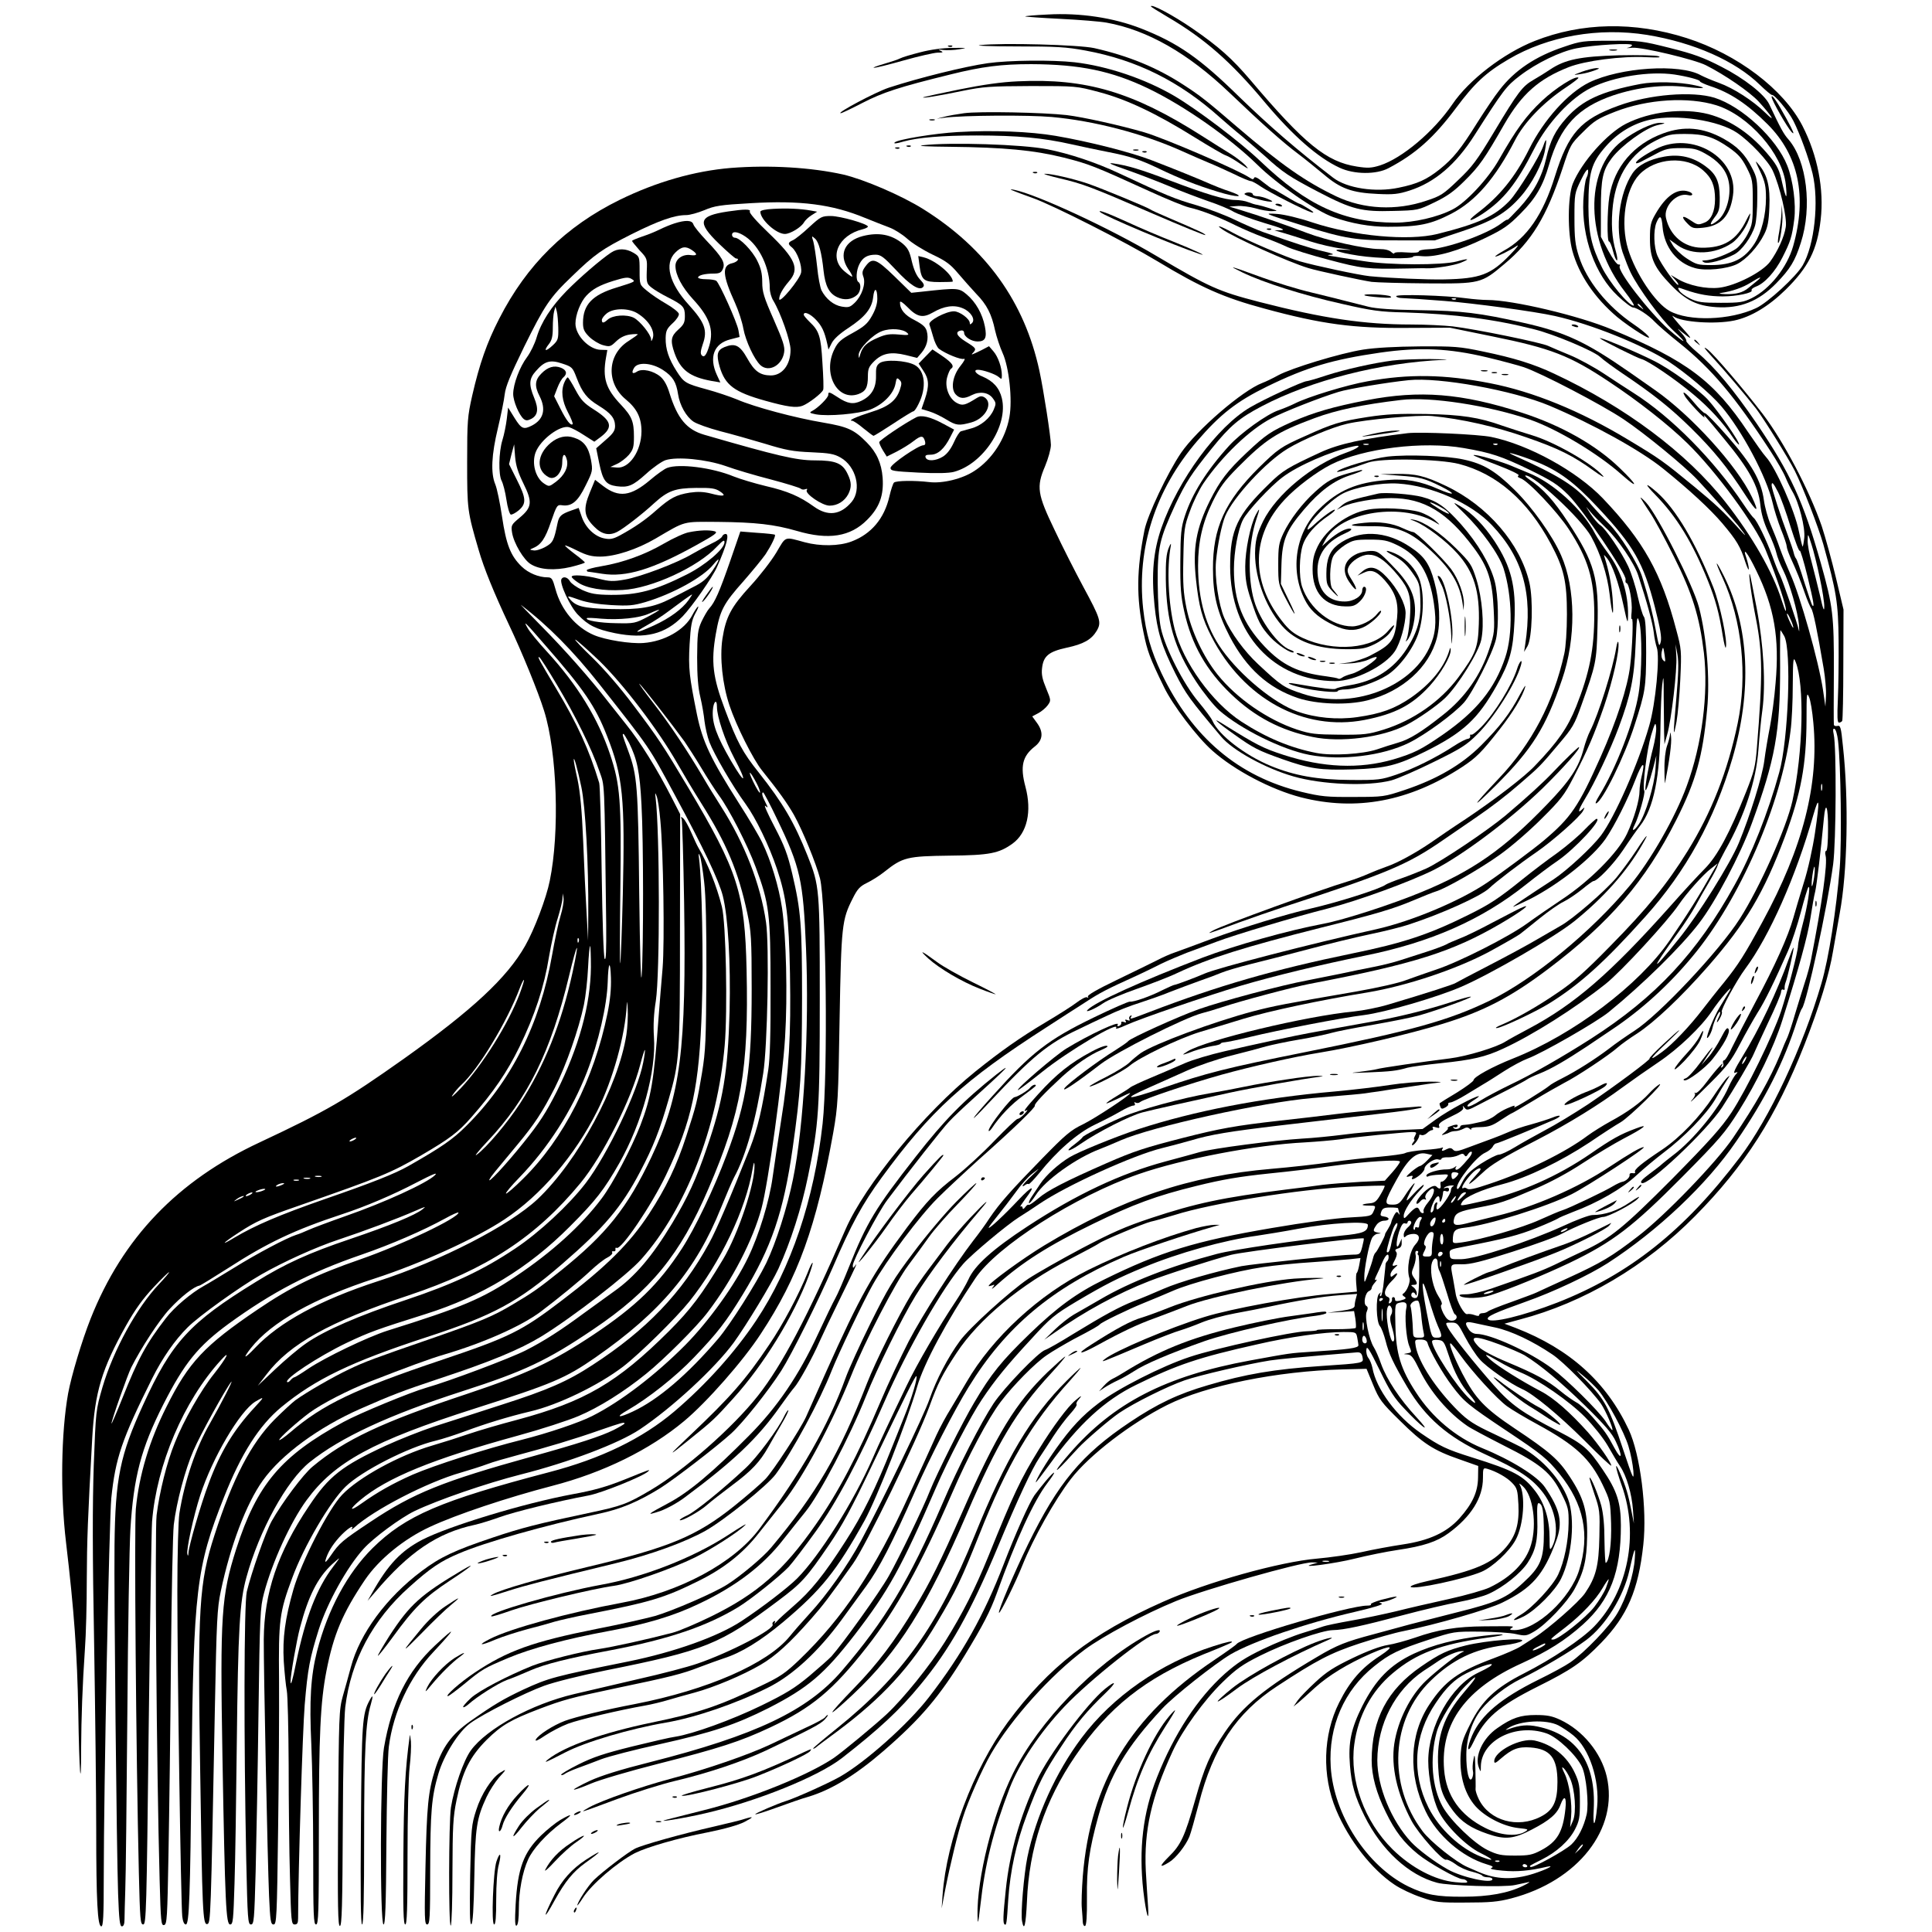 <?xml version="1.0" standalone="no"?>
<!DOCTYPE svg PUBLIC "-//W3C//DTD SVG 20010904//EN"
 "http://www.w3.org/TR/2001/REC-SVG-20010904/DTD/svg10.dtd">
<svg version="1.0" xmlns="http://www.w3.org/2000/svg"
 width="1024pt" height="1024pt" viewBox="0 0 1024 1024"
 preserveAspectRatio="xMidYMid meet">

<g transform="translate(0,1024) scale(0.1,-0.1)"
fill="#000000" stroke="none">
<path d="M6100 10206 c0 -2 40 -27 89 -56 195 -114 337 -239 513 -450 150
-179 282 -295 398 -349 77 -36 195 -37 260 -2 143 75 240 162 356 317 100 134
159 189 280 260 209 123 478 170 734 129 249 -41 468 -138 598 -265 31 -30 60
-54 63 -53 13 4 88 -86 114 -137 35 -69 83 -201 102 -280 35 -148 10 -379 -52
-486 -35 -60 -185 -198 -247 -227 -138 -65 -357 -72 -459 -15 -76 42 -180 198
-220 328 -41 136 -15 315 59 394 85 90 249 102 339 23 46 -40 63 -82 63 -152
0 -66 -21 -112 -56 -125 -35 -14 -36 -13 -78 15 -42 28 -48 16 -10 -22 23 -23
31 -25 81 -20 94 10 142 61 158 170 30 199 -217 347 -411 246 -62 -32 -110
-66 -102 -74 2 -2 15 2 28 9 14 7 50 26 80 42 47 25 66 29 130 29 64 0 83 -4
128 -29 67 -37 108 -83 122 -138 20 -74 -7 -178 -56 -217 -41 -32 -48 -25 -17
16 25 32 28 45 28 107 -1 85 -19 124 -77 166 -66 48 -135 64 -216 50 -83 -15
-139 -45 -169 -88 -71 -106 -94 -292 -53 -419 13 -37 32 -86 43 -108 42 -85
162 -248 225 -306 85 -78 66 -74 -24 5 -104 93 -274 312 -259 336 4 6 1 9 -6
8 -8 -2 -31 30 -54 72 l-40 75 0 145 c0 164 10 208 58 272 51 67 177 158 239
174 48 11 50 12 18 13 -41 1 -134 -43 -204 -97 -201 -155 -193 -529 17 -799
31 -40 52 -73 46 -73 -27 0 -131 126 -169 204 -56 114 -70 180 -71 321 0 180
15 231 92 319 64 73 146 122 237 142 136 30 362 -4 459 -70 69 -47 165 -149
189 -201 38 -83 77 -250 69 -298 -8 -53 -43 -129 -83 -184 -41 -55 -183 -128
-270 -138 -69 -8 -163 12 -221 47 l-36 21 24 -26 c14 -15 20 -27 15 -27 -13 1
-91 111 -109 154 -20 47 -22 134 -6 175 19 45 28 39 33 -22 9 -107 76 -192
172 -218 56 -16 168 -5 222 21 50 25 111 91 145 159 18 36 24 67 27 143 5 108
-11 171 -54 223 -24 29 -23 27 6 -35 25 -54 30 -78 30 -139 0 -91 -23 -182
-60 -241 -53 -83 -118 -115 -231 -115 -70 0 -79 3 -130 36 -30 20 -62 51 -72
68 l-19 32 45 -32 c76 -53 197 -48 287 13 38 26 86 97 95 143 5 22 0 16 -18
-20 -52 -108 -121 -150 -240 -148 -92 2 -166 64 -187 158 -14 61 57 135 116
121 29 -8 32 10 3 19 -59 19 -119 -22 -175 -120 -25 -43 -29 -60 -29 -130 0
-104 23 -154 111 -245 79 -82 138 -111 241 -118 126 -8 224 31 317 126 74 76
100 118 131 216 61 189 31 434 -65 546 -27 30 -43 61 -103 188 -25 52 -133
137 -253 198 -97 50 -147 68 -274 100 -147 37 -163 39 -310 38 -147 0 -160 -1
-250 -32 -151 -50 -263 -125 -343 -230 -25 -31 -77 -109 -117 -172 -88 -141
-127 -189 -199 -247 -69 -55 -119 -78 -218 -98 -123 -26 -274 -3 -347 53 -194
149 -337 273 -496 427 -211 207 -326 287 -522 364 -146 57 -323 84 -496 74
-67 -3 -121 -8 -118 -10 2 -2 86 -8 187 -13 101 -5 211 -14 244 -20 216 -39
432 -162 651 -371 175 -167 286 -266 364 -324 36 -27 97 -77 137 -110 88 -75
149 -97 286 -103 82 -4 109 -1 168 18 134 43 246 139 344 293 153 240 169 261
240 315 90 69 215 129 301 146 89 18 294 30 294 17 0 -5 -10 -12 -22 -14 -13
-2 -2 -3 24 0 51 4 329 -62 390 -93 101 -51 230 -140 278 -191 71 -78 97 -120
37 -61 -65 64 -169 131 -247 159 -36 13 -78 31 -95 40 -112 63 -427 42 -592
-38 -112 -55 -241 -198 -318 -353 -75 -150 -157 -251 -279 -343 -57 -44 -35
-44 31 -1 113 75 180 159 274 344 71 139 195 272 303 325 120 59 310 89 441
70 66 -10 135 -28 135 -36 0 -4 24 -15 53 -25 106 -34 198 -95 306 -203 164
-164 210 -382 135 -646 -32 -112 -123 -227 -219 -275 -45 -22 -62 -25 -165
-25 -100 0 -121 3 -163 23 -26 13 -52 32 -57 43 -10 17 -9 18 32 3 71 -25 130
-35 199 -35 74 0 162 19 153 32 -3 5 7 14 23 20 46 17 102 79 140 154 43 85
51 109 63 203 10 79 -6 205 -37 284 -56 143 -240 314 -386 360 -118 36 -344
18 -508 -42 -202 -73 -266 -145 -338 -376 -62 -200 -148 -326 -271 -393 -30
-17 -50 -31 -44 -31 12 0 78 33 114 57 14 9 -2 -12 -35 -46 -103 -107 -159
-128 -350 -132 -90 -2 -291 7 -395 17 -58 6 -292 56 -371 79 -66 19 -281 111
-354 151 -63 35 -96 46 -59 20 62 -44 355 -176 459 -207 48 -15 286 -66 335
-73 25 -3 155 -7 290 -8 286 -2 291 -1 414 103 144 120 223 251 307 504 42
128 44 131 110 196 59 59 78 71 170 107 172 67 388 80 536 34 172 -54 350
-257 368 -419 4 -35 5 -63 2 -63 -3 0 -13 34 -22 75 -13 62 -25 86 -63 133
-96 119 -207 195 -327 227 -133 34 -309 14 -437 -51 -100 -51 -236 -204 -282
-318 -27 -69 -28 -260 -2 -356 35 -127 118 -249 237 -350 76 -62 197 -137 164
-100 -11 13 -45 40 -76 61 -141 96 -250 231 -291 362 -19 59 -23 95 -23 202 0
128 1 131 34 200 21 44 36 64 38 53 2 -9 -1 -27 -8 -40 -7 -12 -14 -67 -17
-120 -9 -196 62 -394 183 -507 36 -34 72 -61 81 -61 20 0 84 -42 114 -75 14
-15 72 -66 130 -112 172 -138 294 -283 484 -574 34 -52 70 -115 80 -140 10
-24 26 -57 36 -74 35 -58 69 -192 63 -246 -3 -27 -7 -48 -9 -46 -2 2 -11 39
-20 83 -21 106 -123 337 -174 392 -14 15 -56 75 -95 132 -181 271 -322 377
-720 543 -176 74 -528 157 -661 157 -25 0 -75 4 -112 9 -106 15 -372 23 -372
11 0 -5 15 -10 33 -10 17 -1 57 -3 87 -5 30 -2 91 -7 135 -10 155 -12 481 -56
587 -80 192 -43 462 -152 603 -242 90 -59 221 -169 278 -236 110 -129 240
-374 272 -511 8 -37 29 -102 45 -143 17 -41 30 -81 30 -89 0 -8 9 -34 19 -57
36 -79 53 -122 77 -191 13 -38 29 -74 34 -81 10 -13 31 -112 66 -319 8 -48 14
-114 12 -145 l-3 -56 -13 90 c-23 150 -121 499 -174 615 -16 36 -40 94 -53
130 -12 36 -35 94 -50 129 -15 35 -31 93 -36 130 -14 103 -65 192 -191 336
-60 69 -115 125 -121 125 -7 0 -32 25 -57 55 -45 54 -70 71 -50 36 12 -24 114
-132 104 -111 -10 21 -1 12 109 -122 126 -152 177 -245 187 -342 5 -49 18 -94
42 -146 20 -41 39 -91 43 -110 4 -19 20 -61 36 -92 34 -68 79 -224 84 -293 2
-27 2 -39 -1 -25 -7 36 -84 260 -100 292 -8 15 -26 60 -40 100 -31 84 -81 188
-99 203 -7 5 -31 38 -54 72 -155 233 -382 463 -584 591 -32 20 -102 66 -155
101 -53 35 -135 80 -182 99 -47 19 -97 41 -113 48 -32 17 -383 89 -507 104
-46 5 -145 10 -220 10 -249 0 -465 32 -807 120 -216 56 -262 77 -543 243 -247
147 -636 327 -755 351 -38 7 -19 -1 100 -44 107 -38 491 -233 660 -335 230
-139 352 -193 568 -251 301 -82 472 -105 762 -102 l220 1 225 -46 c311 -63
411 -102 618 -240 153 -101 316 -229 415 -326 150 -146 362 -434 414 -563 64
-157 117 -317 108 -326 -2 -2 -12 25 -23 60 -45 144 -156 338 -297 517 -205
261 -532 505 -909 681 -106 50 -211 83 -376 117 -123 26 -152 28 -335 27 -128
-1 -236 -7 -300 -17 -121 -19 -380 -98 -450 -136 -27 -15 -66 -34 -85 -41
-105 -40 -346 -248 -430 -370 -72 -106 -178 -330 -194 -410 -42 -213 -44 -354
-5 -543 20 -98 32 -132 108 -288 45 -94 177 -268 257 -338 117 -104 311 -206
469 -247 293 -75 575 -22 855 161 74 49 101 75 199 200 70 89 123 177 135 225
4 14 -9 -6 -29 -43 -50 -96 -106 -169 -204 -267 -103 -103 -235 -180 -406
-237 -108 -36 -113 -37 -270 -37 -142 -1 -173 2 -277 27 -334 81 -579 288
-742 629 -56 120 -82 209 -97 341 -35 322 64 630 286 889 122 142 209 210 370
289 211 103 346 143 600 180 211 30 365 23 566 -25 80 -19 168 -43 195 -52 92
-31 414 -199 529 -276 111 -74 324 -249 390 -319 82 -88 188 -208 217 -244 50
-64 50 -68 -2 -10 -74 82 -119 124 -228 214 -168 138 -185 150 -355 252 -252
152 -503 254 -730 298 -241 47 -430 50 -649 10 -109 -19 -318 -83 -386 -118
-20 -10 -58 -26 -84 -35 -62 -20 -203 -122 -263 -188 -120 -132 -197 -256
-235 -373 -20 -61 -23 -92 -24 -240 -1 -140 3 -187 21 -267 38 -173 117 -312
249 -438 124 -119 263 -192 431 -226 148 -31 369 -3 498 64 59 30 164 103 205
143 68 66 177 242 191 308 17 81 5 220 -26 321 -25 78 -31 87 -108 164 -84 83
-168 140 -222 151 -28 5 -27 4 5 -8 59 -24 165 -104 224 -170 88 -98 120 -201
114 -375 -4 -125 -16 -157 -109 -283 -94 -126 -238 -227 -395 -276 -81 -25
-102 -28 -234 -27 -129 1 -154 4 -225 27 -157 52 -321 166 -422 292 -76 95
-140 233 -164 350 -17 83 -20 129 -17 265 3 155 5 170 35 251 17 48 49 114 72
148 97 142 245 285 360 344 65 34 257 110 356 140 51 16 262 51 371 62 162 17
553 -54 746 -135 230 -97 483 -237 603 -334 139 -112 250 -215 313 -289 76
-90 97 -124 123 -207 10 -30 18 -46 18 -35 0 11 -6 37 -13 58 -23 65 8 26 52
-66 96 -196 124 -357 103 -596 -6 -77 -20 -182 -30 -233 -10 -51 -24 -133 -30
-181 -11 -85 -75 -289 -135 -435 -45 -108 -215 -381 -317 -507 -154 -192 -155
-175 -2 36 31 42 70 103 88 135 18 33 51 92 75 132 23 39 43 78 44 85 1 6 19
42 39 79 104 184 165 370 177 535 5 68 14 162 21 210 18 137 7 340 -30 538
-18 94 -34 175 -36 180 -11 24 9 -121 32 -235 35 -179 36 -302 5 -681 -8 -103
-15 -129 -57 -235 -87 -219 -153 -342 -220 -409 -33 -33 -116 -123 -184 -200
-314 -352 -505 -518 -746 -646 -55 -29 -111 -60 -125 -69 -45 -30 -206 -79
-297 -90 -137 -17 -366 -50 -387 -57 -10 -3 -51 -9 -90 -14 -58 -6 -50 -7 44
-3 121 5 152 8 210 25 19 5 99 16 177 24 165 17 236 33 330 77 155 71 381 214
543 343 82 65 329 333 387 419 42 62 130 161 171 192 l36 28 -26 -44 c-73
-129 -135 -228 -229 -365 -162 -236 -509 -498 -829 -625 -111 -44 -209 -98
-210 -115 0 -6 -39 -35 -87 -65 -49 -29 -90 -55 -92 -57 -2 -1 -1 -9 3 -18 4
-13 10 -14 26 -5 11 6 18 14 16 18 -3 5 3 8 13 9 9 1 46 19 80 40 35 21 77 47
94 57 18 10 66 41 108 68 42 27 98 57 125 67 77 28 366 194 431 247 180 147
382 345 477 469 87 112 221 366 281 531 124 339 150 484 150 827 -1 108 0 197
2 197 1 0 10 -15 20 -32 39 -74 22 -548 -27 -723 -58 -211 -147 -436 -237
-597 -197 -357 -417 -593 -760 -813 -150 -96 -318 -192 -426 -243 -56 -27
-128 -65 -160 -85 -32 -21 -63 -35 -68 -31 -6 3 7 17 28 30 21 13 35 24 31 24
-20 1 -162 -76 -226 -122 l-72 -52 -153 -7 c-83 -4 -204 -14 -267 -23 -63 -8
-162 -18 -220 -21 -145 -9 -473 -52 -540 -71 -30 -9 -113 -31 -183 -50 -238
-64 -473 -175 -731 -344 -185 -121 -281 -208 -313 -281 -12 -26 -43 -80 -70
-120 -85 -127 -203 -329 -258 -444 -86 -178 -150 -315 -180 -385 -101 -230
-280 -515 -400 -636 -49 -49 -187 -155 -295 -226 -124 -82 -357 -165 -599
-214 -396 -80 -422 -87 -557 -149 -108 -51 -155 -79 -282 -168 -99 -70 -149
-139 -186 -256 -37 -118 -44 -194 -51 -518 -6 -271 -5 -303 9 -303 14 0 16 33
16 288 1 312 7 385 43 509 29 100 108 226 170 270 69 50 289 161 391 198 55
20 195 55 324 81 530 106 608 138 917 370 124 93 149 120 271 299 66 97 119
194 219 404 185 386 237 492 242 487 8 -7 -26 -120 -63 -211 -20 -49 -49 -124
-66 -165 -85 -215 -157 -361 -246 -498 -115 -180 -186 -267 -277 -345 -38 -33
-78 -69 -88 -81 -10 -11 -15 -15 -11 -7 5 9 3 12 -5 7 -6 -4 -9 -11 -6 -16 14
-23 -229 -150 -400 -208 -49 -17 -189 -54 -310 -81 -121 -28 -275 -64 -342
-80 -225 -53 -463 -183 -547 -298 -39 -53 -89 -198 -106 -303 -12 -81 -13
-633 -1 -626 5 4 9 129 9 284 1 243 3 291 22 382 31 150 71 230 160 319 79 78
128 106 280 164 124 47 168 59 395 107 298 62 361 78 453 114 48 18 105 39
127 46 94 30 195 92 316 193 202 170 282 269 431 537 64 116 227 529 279 710
35 122 156 348 308 574 113 170 530 436 866 553 231 80 620 155 880 168 66 4
149 11 185 16 74 12 341 38 383 39 25 0 27 -2 17 -20 -6 -11 -8 -20 -4 -20 3
0 1 -7 -6 -15 -7 -8 -8 -15 -4 -15 11 0 39 42 36 52 -1 4 4 5 12 2 7 -3 20 2
29 10 9 9 21 16 27 16 6 0 8 5 4 11 -4 8 1 9 16 4 18 -6 22 -4 17 8 -4 11 12
24 64 49 49 23 68 37 64 48 -4 11 -2 11 8 -2 12 -15 18 -13 77 18 36 19 105
54 154 79 49 25 94 49 100 54 6 5 36 19 66 31 61 24 138 69 250 143 41 28 102
69 135 91 153 102 300 235 425 386 250 299 473 810 520 1195 7 50 12 160 12
245 1 140 3 152 15 122 48 -118 40 -483 -17 -738 -32 -142 -173 -458 -279
-624 -109 -171 -429 -511 -559 -594 -40 -26 -101 -68 -135 -95 -73 -55 -170
-117 -247 -156 -30 -15 -62 -33 -70 -41 -25 -21 -191 -124 -185 -113 8 12 4
12 -38 -6 -19 -8 -48 -25 -63 -38 -16 -13 -47 -28 -69 -32 -22 -5 -47 -10 -55
-12 -8 -2 -25 -4 -37 -5 -13 0 -23 -4 -23 -8 0 -13 -29 -20 -36 -8 -4 6 -3 8
4 4 6 -3 13 -2 17 4 3 5 0 10 -7 9 -16 -1 -56 -17 -44 -18 4 -1 -2 -10 -15
-21 -21 -17 -21 -19 -4 -13 11 3 25 9 30 12 6 3 19 6 30 6 11 0 29 6 41 12 16
9 24 9 34 0 7 -7 10 -7 7 -2 -3 6 16 11 49 11 45 1 65 8 109 38 30 20 57 36
59 36 2 0 53 30 113 66 59 36 133 78 163 94 66 33 238 147 285 189 18 16 64
49 102 73 92 60 234 194 376 356 201 230 295 388 407 686 86 232 114 382 115
622 0 135 1 148 13 120 8 -17 18 -78 23 -136 31 -326 -55 -662 -269 -1055 -95
-175 -127 -226 -205 -323 -35 -42 -85 -106 -112 -141 -68 -89 -159 -185 -215
-226 -75 -55 -70 -41 16 40 43 41 77 74 74 74 -3 1 -41 -33 -85 -74 -44 -41
-76 -75 -72 -75 14 0 -192 -153 -326 -243 -73 -48 -175 -110 -227 -137 -52
-28 -124 -68 -160 -90 -36 -22 -74 -40 -86 -40 -11 0 -54 -22 -95 -48 -59 -39
-79 -59 -99 -98 -16 -33 -26 -43 -28 -32 -6 31 104 170 151 189 15 7 32 20 38
30 5 11 14 19 20 19 9 0 196 77 308 126 44 20 33 29 -12 10 -20 -8 -70 -24
-113 -36 -42 -11 -95 -29 -118 -40 -23 -10 -60 -25 -82 -33 -21 -8 -75 -28
-119 -44 -68 -26 -82 -29 -93 -17 -9 10 -18 11 -32 4 -25 -13 -33 -13 -24 2 4
6 3 8 -3 5 -5 -3 -47 -9 -94 -12 -46 -4 -92 -11 -102 -17 -10 -5 -70 -13 -135
-19 -64 -5 -180 -18 -257 -29 -77 -11 -219 -27 -315 -35 -436 -37 -795 -158
-1205 -406 -114 -69 -295 -201 -295 -215 0 -2 8 0 18 3 15 6 16 5 2 -13 -8
-10 4 -3 25 17 132 118 273 208 510 323 212 103 333 148 545 200 141 35 232
50 385 66 110 11 261 29 335 40 175 24 360 36 360 23 0 -6 -18 -31 -40 -56
l-40 -45 -127 -6 c-71 -4 -162 -11 -203 -16 -41 -6 -129 -17 -195 -25 -335
-42 -479 -73 -714 -151 -136 -45 -210 -78 -368 -161 -109 -58 -236 -130 -283
-161 -99 -67 -312 -260 -362 -329 -64 -87 -126 -207 -161 -308 -33 -94 -233
-507 -363 -751 -70 -130 -182 -289 -274 -388 -36 -39 -83 -93 -104 -119 -118
-145 -436 -284 -821 -359 -158 -30 -314 -68 -371 -89 -61 -23 -141 -74 -154
-99 -6 -12 11 -5 49 21 32 21 87 50 122 63 62 23 276 73 407 96 35 6 92 20
125 30 34 10 97 28 139 39 103 28 255 92 349 147 79 46 154 114 270 246 60 68
91 108 220 290 67 93 339 654 405 833 46 126 67 167 144 284 117 178 341 364
600 497 79 41 148 78 154 83 20 16 241 108 276 116 19 4 76 20 125 35 198 63
662 137 930 150 99 5 181 7 184 5 2 -2 -8 -24 -22 -47 -21 -36 -31 -44 -58
-46 -46 -4 -50 -12 -6 -12 41 0 41 0 26 -33 -10 -23 -17 -24 -127 -30 -67 -3
-243 -27 -412 -56 -405 -69 -588 -125 -890 -274 -145 -71 -248 -147 -392 -286
-149 -144 -205 -213 -295 -366 -60 -100 -199 -379 -233 -464 -35 -91 -165
-358 -219 -454 -49 -87 -244 -359 -304 -426 -12 -13 -65 -60 -117 -104 -78
-65 -124 -93 -255 -157 -156 -76 -364 -151 -455 -165 -25 -3 -128 -27 -230
-52 -145 -36 -206 -56 -284 -95 -54 -27 -95 -52 -92 -55 3 -3 11 -1 18 4 7 6
38 20 68 31 30 11 87 32 125 47 39 15 178 51 310 80 283 63 404 104 579 192
209 107 295 180 456 388 180 234 247 355 431 780 63 146 184 379 242 465 69
104 136 186 265 325 100 110 121 127 238 197 150 89 223 126 354 180 184 77
430 145 600 168 47 7 146 23 220 37 165 31 370 43 370 21 0 -36 -24 -46 -140
-57 -234 -24 -568 -73 -660 -97 -243 -64 -460 -148 -618 -241 -53 -31 -117
-67 -141 -81 -24 -14 -69 -49 -100 -79 l-56 -54 55 38 c156 111 337 209 502
273 89 35 330 112 433 139 70 18 694 95 703 87 2 -2 -2 -22 -8 -45 -10 -39
-13 -41 -50 -41 -58 0 -527 -49 -590 -61 -141 -29 -328 -83 -413 -120 -50 -22
-121 -52 -157 -65 -78 -31 -154 -72 -321 -174 -69 -43 -136 -81 -149 -85 -36
-11 -218 -200 -274 -284 -65 -98 -189 -339 -271 -531 -176 -407 -304 -619
-534 -887 -181 -210 -456 -341 -1016 -483 -159 -40 -258 -71 -319 -99 -49 -23
-87 -44 -84 -46 2 -3 42 11 89 31 46 20 206 67 356 105 323 82 438 119 595
193 221 104 332 196 513 427 156 198 285 433 451 814 84 195 192 398 258 485
65 86 183 206 244 247 30 21 94 58 141 84 104 54 134 72 141 80 9 11 149 79
233 113 45 18 114 47 153 64 93 41 339 106 478 126 60 9 177 21 260 26 83 6
175 13 204 16 l53 6 -7 -39 c-4 -21 -10 -39 -13 -40 -3 -2 -5 -25 -3 -51 l4
-48 -139 -12 c-184 -15 -526 -78 -668 -122 -185 -57 -476 -180 -530 -224 -24
-20 -22 -19 205 77 85 36 174 70 197 76 23 7 73 25 111 41 38 16 118 38 178
49 60 11 143 27 184 36 148 32 277 53 369 60 l94 7 -6 -23 c-4 -13 -7 -31 -7
-40 0 -12 -17 -19 -72 -27 l-73 -10 71 4 71 5 7 -41 c3 -23 4 -44 2 -48 -2 -4
-50 -7 -105 -7 -56 0 -101 -2 -101 -5 0 -3 -24 -5 -53 -6 -76 -1 -481 -89
-621 -136 -146 -48 -384 -169 -484 -246 -87 -66 -146 -130 -223 -238 -53 -74
-109 -167 -109 -181 0 -3 33 40 73 95 153 213 293 341 459 422 218 107 330
145 643 215 169 39 354 65 456 65 66 0 67 0 73 -31 3 -17 6 -35 6 -39 0 -15
-48 -22 -255 -35 -106 -7 -102 -6 -320 -46 -446 -82 -724 -225 -956 -493 -81
-93 -92 -120 -16 -38 28 31 57 61 62 67 40 43 168 153 217 186 78 53 255 141
347 173 77 27 337 87 451 105 53 8 159 18 460 43 20 2 28 -5 32 -27 6 -30 6
-30 -217 -45 -252 -17 -404 -43 -603 -102 -158 -46 -269 -99 -415 -197 -254
-170 -379 -321 -538 -646 -73 -150 -161 -356 -154 -363 6 -6 90 165 126 256
55 137 170 343 255 453 97 126 317 295 510 392 208 104 584 180 933 189 l124
3 35 -85 c32 -78 44 -94 142 -190 121 -120 177 -157 316 -205 l99 -35 -1 -62
c-1 -76 -30 -139 -99 -216 -67 -74 -159 -117 -300 -138 -60 -9 -159 -27 -220
-41 -60 -13 -166 -28 -234 -34 -198 -17 -582 -124 -817 -229 -378 -168 -607
-346 -823 -639 -182 -248 -324 -625 -345 -914 l-5 -72 19 100 c26 132 68 305
93 380 28 90 104 261 150 340 107 185 318 419 497 552 97 72 319 190 483 257
149 61 663 207 722 205 l30 -1 -30 -9 c-81 -23 123 4 226 30 64 16 167 37 228
46 136 20 208 44 269 89 120 88 182 188 182 292 0 53 1 55 23 49 48 -14 105
-46 132 -75 26 -27 29 -38 33 -114 5 -102 -13 -164 -65 -226 -75 -87 -159
-123 -417 -180 -59 -13 -94 -26 -89 -31 16 -16 286 42 375 80 59 25 148 108
181 169 43 78 54 238 21 295 -4 7 4 2 18 -11 53 -48 75 -202 43 -309 -27 -92
-103 -171 -220 -227 -27 -13 -124 -41 -215 -61 -91 -20 -217 -49 -280 -65 -63
-15 -171 -38 -240 -50 -69 -12 -134 -26 -145 -30 -11 -4 -60 -20 -110 -35 -49
-15 -144 -53 -210 -85 -94 -45 -138 -74 -203 -131 -144 -129 -269 -319 -360
-550 -74 -186 -97 -379 -72 -602 14 -120 32 -183 25 -82 -3 39 -8 124 -12 190
-10 213 29 387 142 632 52 113 168 273 265 367 73 71 106 94 200 141 130 65
327 134 385 135 58 1 155 22 370 79 105 28 238 59 297 70 59 11 131 30 160 44
77 35 168 108 205 164 42 64 55 121 51 230 -2 68 0 89 9 86 20 -8 25 -41 26
-157 0 -140 -17 -180 -111 -266 -85 -79 -142 -104 -347 -155 -93 -24 -206 -53
-250 -64 -44 -12 -132 -36 -195 -53 -147 -39 -193 -57 -299 -120 -276 -163
-394 -259 -490 -401 -79 -117 -106 -180 -156 -356 -55 -194 -76 -240 -141
-303 -51 -51 -50 -61 3 -28 35 21 87 87 107 135 7 17 29 95 50 175 75 295 200
482 414 622 212 139 283 176 437 227 83 27 188 57 235 66 166 33 451 115 523
151 157 77 217 145 284 324 38 99 24 167 -59 288 -40 58 -178 144 -333 207
-139 57 -265 163 -350 295 -81 124 -106 206 -109 356 -3 111 -2 113 21 119 32
8 43 -1 37 -28 -10 -41 -1 -160 15 -200 14 -36 15 -35 -11 -40 -22 -4 -22 -4
2 -6 21 -2 32 -16 65 -84 56 -114 151 -225 251 -294 16 -12 103 -58 193 -104
198 -99 254 -146 308 -257 35 -70 38 -83 37 -156 -1 -95 -23 -203 -55 -271
-28 -60 -137 -177 -196 -212 -58 -34 -48 -41 14 -10 66 35 165 135 197 199 59
120 76 320 37 423 -39 104 -134 210 -243 272 -13 7 -80 40 -150 73 -105 49
-137 70 -190 122 -117 117 -208 255 -224 341 -6 36 -6 37 25 37 22 0 33 -6 37
-17 12 -43 81 -164 130 -228 63 -84 84 -101 284 -235 197 -131 219 -150 286
-232 129 -160 162 -322 104 -510 -46 -150 -227 -318 -343 -318 -24 0 -28 3
-17 10 18 12 25 11 -139 10 -152 -1 -248 -17 -371 -60 -47 -16 -112 -34 -145
-39 -38 -6 -106 -31 -185 -69 -100 -48 -139 -73 -197 -127 -40 -37 -83 -81
-95 -98 l-22 -32 25 20 c13 11 53 47 89 80 71 64 172 126 297 181 111 48 131
43 48 -12 -98 -63 -160 -134 -217 -248 -86 -171 -92 -388 -16 -569 67 -160
189 -316 309 -396 32 -22 96 -52 141 -67 77 -27 94 -29 238 -28 127 0 171 4
240 22 354 92 571 369 506 647 -30 126 -127 244 -247 300 -43 20 -70 25 -129
25 -81 0 -126 -15 -203 -69 -78 -53 -123 -150 -98 -211 9 -24 10 -24 10 8 3
138 185 230 347 175 58 -19 159 -115 189 -178 23 -49 37 -195 25 -251 -15 -67
-46 -127 -81 -160 -36 -34 -208 -128 -217 -119 -6 6 -11 3 60 39 78 39 144 98
176 160 23 45 26 62 26 146 0 81 -4 103 -26 151 -41 90 -119 153 -215 174 -73
15 -213 -57 -213 -110 0 -13 7 -11 35 14 59 51 92 64 157 59 105 -8 143 -55
143 -183 0 -104 -22 -150 -89 -184 -122 -63 -270 -22 -327 91 -11 22 -19 47
-18 56 1 9 0 58 -1 107 -2 76 -4 84 -10 50 -5 -22 -6 -50 -3 -62 3 -12 0 -29
-5 -39 -15 -27 -31 38 -30 126 0 86 32 182 80 240 45 56 134 125 206 160 107
52 271 149 349 207 103 77 198 230 229 368 27 122 34 138 29 65 -5 -84 -44
-208 -92 -290 -39 -68 -174 -209 -250 -261 -24 -17 -101 -59 -171 -93 -197
-98 -301 -185 -349 -294 -31 -70 -26 -105 6 -37 60 128 133 191 340 295 181
90 237 129 338 233 138 143 197 278 223 519 21 188 -16 479 -77 610 -119 254
-313 428 -598 539 l-61 23 81 22 c339 89 668 283 930 549 263 266 429 526 578
905 81 206 133 377 153 500 9 52 25 142 35 199 41 219 49 597 17 887 -10 100
-13 111 -30 106 -11 -2 -18 1 -18 9 -1 8 -1 133 0 279 1 298 -5 347 -69 575
-93 328 -160 475 -340 740 -123 180 -222 299 -316 378 -33 28 -59 55 -57 60 2
6 -10 24 -25 41 -25 27 -25 29 -3 10 55 -45 63 -46 25 -3 -55 60 -83 96 -65
82 42 -31 221 -43 322 -22 89 19 182 75 272 163 121 119 168 212 186 371 19
161 -16 341 -97 499 -100 193 -344 378 -613 464 -278 89 -557 83 -805 -15
-165 -65 -350 -207 -437 -336 -99 -145 -266 -286 -384 -324 -45 -14 -65 -15
-122 -6 -161 25 -277 119 -564 458 -98 115 -167 177 -308 274 -102 70 -220
133 -220 117z m3210 -1457 c-14 -11 -33 -27 -43 -35 -30 -25 -65 -34 -120 -33
-29 1 -41 3 -27 6 61 9 118 29 159 55 52 33 67 36 31 7z m-1593 -95 c-3 -3
-12 -4 -19 -1 -8 3 -5 6 6 6 11 1 17 -2 13 -5z m984 -41 c13 -16 12 -17 -3 -4
-10 7 -18 15 -18 17 0 8 8 3 21 -13z m723 -981 c14 -27 44 -110 67 -186 24
-76 45 -132 48 -125 2 7 21 -54 41 -136 33 -136 38 -167 26 -154 -3 2 -22 58
-43 124 -20 66 -40 122 -44 125 -3 3 -9 16 -12 30 -3 14 -18 57 -32 95 -35 92
-85 246 -85 262 0 23 9 14 34 -35z m221 -454 c14 -64 25 -134 24 -155 0 -28
-7 -11 -23 62 -13 55 -33 134 -44 176 -12 41 -22 93 -21 115 1 39 1 39 20 -21
11 -33 31 -113 44 -177z m-141 -258 c3 -14 -3 -7 -13 15 -11 22 -20 45 -20 50
0 15 26 -37 33 -65z m238 -606 c15 -131 20 -531 9 -674 -18 -221 -58 -479 -97
-612 -98 -337 -276 -717 -433 -923 -295 -389 -585 -619 -967 -769 -183 -71
-353 -112 -368 -88 -8 14 39 35 199 92 148 52 338 142 436 205 266 172 527
419 681 645 154 224 253 420 323 640 10 30 21 60 26 65 25 33 135 539 165 764
16 122 18 622 3 689 -5 23 -4 32 4 29 7 -2 15 -30 19 -63z m-85 -261 c-3 -10
-5 -4 -5 12 0 17 2 24 5 18 2 -7 2 -21 0 -30z m-37 -226 c-12 -81 -37 -196
-60 -267 -21 -69 -46 -152 -55 -185 -27 -97 -99 -257 -200 -445 -51 -96 -107
-205 -125 -242 -17 -38 -36 -68 -42 -68 -5 0 -8 -7 -5 -15 4 -8 1 -17 -5 -21
-7 -5 -8 -2 -3 7 22 36 -30 -20 -77 -83 -29 -39 -55 -65 -62 -61 -6 3 -8 2 -3
-2 4 -5 -1 -18 -10 -29 -30 -35 -2 -10 99 91 81 81 105 113 149 197 29 56 71
130 93 166 41 64 91 168 162 328 20 46 51 140 69 208 18 69 36 128 40 132 13
12 -5 -103 -31 -199 -13 -50 -24 -100 -24 -111 0 -31 -55 -241 -90 -348 -44
-130 -183 -415 -263 -537 -54 -81 -115 -149 -314 -351 -258 -259 -327 -316
-472 -383 -36 -17 -102 -48 -146 -70 -74 -35 -116 -51 -344 -130 -46 -16 -105
-29 -130 -29 -33 0 -42 -3 -31 -10 22 -14 108 -12 160 5 101 32 283 107 420
172 229 110 335 192 596 455 199 201 228 235 299 348 97 154 187 341 231 480
91 288 134 445 149 540 9 58 20 123 26 145 8 35 29 207 46 388 9 97 23 63 22
-58 0 -67 -4 -115 -10 -115 -5 0 -7 -11 -3 -25 11 -42 -18 -246 -77 -550 -5
-27 -20 -84 -34 -125 -13 -41 -36 -115 -51 -165 -14 -49 -32 -103 -39 -120 -8
-16 -26 -59 -40 -95 -53 -128 -129 -263 -249 -440 -87 -129 -363 -415 -505
-523 -139 -107 -194 -140 -364 -218 -84 -38 -161 -74 -172 -79 -11 -6 -72 -28
-135 -51 -63 -22 -119 -45 -124 -50 -6 -5 -18 -9 -28 -9 -10 0 -18 -4 -18 -10
0 -6 -9 -6 -25 0 -14 5 -31 7 -38 5 -15 -6 -56 66 -62 110 -3 17 -9 53 -14 80
-15 78 -17 75 47 74 44 -1 105 14 267 66 116 37 235 80 265 97 67 36 195 88
217 88 27 0 159 69 184 97 16 17 3 11 -43 -20 -64 -44 -133 -67 -198 -67 -16
0 -87 -26 -157 -59 -178 -81 -461 -174 -538 -175 -57 -1 -59 0 -61 25 -3 26 0
27 79 42 208 40 289 61 382 99 55 22 105 45 111 49 6 5 42 20 80 35 130 48
264 125 338 195 39 36 103 89 141 118 111 83 229 205 276 284 23 40 51 86 62
102 17 25 18 28 3 15 -10 -8 -43 -53 -74 -100 -72 -109 -177 -219 -272 -283
-110 -73 -151 -107 -144 -119 3 -5 -2 -8 -12 -6 -11 2 -18 -2 -17 -9 3 -13
-20 -34 -39 -37 -7 -1 -29 -11 -49 -23 -42 -26 -233 -117 -269 -128 -14 -4
-68 -27 -121 -51 -90 -41 -306 -104 -411 -119 -43 -6 -48 -5 -48 11 1 51 10
61 63 67 121 13 436 111 568 178 87 44 401 249 381 249 -16 0 -73 -33 -182
-105 -167 -111 -402 -213 -595 -259 -60 -15 -135 -33 -165 -41 -58 -14 -72 -9
-63 26 8 30 26 39 129 59 113 21 137 29 305 101 77 33 172 84 249 135 69 45
166 103 215 129 110 57 141 83 66 54 -84 -31 -128 -56 -241 -134 -173 -119
-370 -206 -562 -249 -139 -31 -131 -30 -119 -8 14 27 104 67 216 96 129 34
307 120 460 221 66 45 140 93 165 107 46 27 242 219 204 200 -11 -6 -36 -28
-55 -49 -43 -47 -113 -98 -204 -147 -38 -21 -93 -55 -120 -75 -118 -89 -330
-193 -524 -257 -73 -25 -107 -32 -115 -24 -7 5 -16 7 -19 3 -4 -3 -7 -2 -7 3
0 15 46 74 70 91 25 18 37 12 18 -9 -7 -8 -24 -27 -38 -43 -32 -38 -3 -18 57
38 46 44 100 77 293 177 164 85 324 184 450 277 52 38 138 98 190 133 106 71
227 187 283 270 40 61 118 151 95 110 -8 -14 -31 -52 -51 -85 -39 -63 -90
-198 -61 -160 8 11 17 31 20 45 8 36 34 93 40 87 3 -3 1 -14 -5 -25 -6 -12
-11 -24 -11 -29 1 -4 8 5 16 20 9 16 13 31 10 34 -8 8 79 168 124 228 128 172
269 490 361 815 32 112 35 81 9 -93z m-5 -237 c-4 -28 -9 -49 -12 -47 -2 3 -1
28 3 56 4 28 9 50 11 47 3 -3 2 -28 -2 -56z m-1828 -1486 c-41 -49 -57 -64
-68 -64 -5 0 -7 6 -3 13 6 9 5 9 -7 0 -8 -6 -25 -11 -39 -11 -45 1 -110 -19
-110 -33 0 -6 5 -7 10 -4 6 4 33 8 60 9 50 3 50 3 36 -18 -8 -11 -19 -20 -25
-19 -5 2 -8 -6 -6 -17 4 -22 -5 -26 -22 -9 -14 14 -62 -18 -93 -61 -22 -30
-13 -43 10 -15 7 8 17 12 23 8 6 -4 7 -1 3 6 -5 7 0 21 10 32 43 48 47 -1 3
-54 -17 -20 -27 -41 -24 -47 3 -5 1 -10 -5 -10 -6 0 -13 7 -16 15 -9 23 -22
18 -55 -17 -26 -29 -29 -30 -29 -12 0 24 38 84 83 132 17 17 27 32 22 32 -4 0
-28 -21 -52 -47 -39 -42 -43 -44 -32 -18 8 17 20 41 28 55 25 42 -8 7 -42 -46
-28 -43 -36 -49 -67 -49 -46 0 -44 13 23 134 60 109 104 148 157 136 l32 -7
-28 -29 c-15 -16 -33 -29 -38 -29 -6 -1 -27 -15 -46 -31 -30 -26 -31 -30 -11
-24 16 5 21 4 17 -4 -11 -18 9 -13 38 10 14 11 26 27 26 34 0 21 51 56 72 50
10 -4 18 -2 18 3 0 5 15 9 33 8 17 -1 43 4 57 11 19 10 26 10 32 0 6 -9 11 -7
19 6 6 9 14 15 19 12 4 -3 -1 -17 -13 -31z m-57 -84 c0 -3 -5 -11 -12 -18 -17
-17 -24 -15 -25 7 -1 14 4 19 18 18 10 -1 19 -4 19 -7z m-27 -67 c-7 -3 -13
-12 -13 -22 0 -20 -57 -101 -72 -101 -5 0 -6 9 -3 21 5 15 4 19 -4 15 -6 -4
-11 -16 -11 -26 0 -10 -5 -22 -10 -25 -13 -8 -8 21 10 58 15 30 30 36 30 10 0
-31 16 1 19 41 1 4 8 6 16 2 9 -3 15 0 15 9 0 9 -6 12 -17 9 -12 -4 -14 -3 -6
3 7 5 23 9 35 10 13 0 17 -1 11 -4z m67 -36 c0 -2 -12 -14 -27 -28 -24 -22
-24 -13 0 19 8 11 27 17 27 9z m-62 -37 c-7 -10 -14 -17 -17 -15 -4 4 18 35
25 35 2 0 -1 -9 -8 -20z m-298 -44 c0 -2 3 -13 6 -23 4 -14 4 -15 -4 -4 -8 11
-12 9 -23 -10 -7 -13 -14 -30 -15 -37 -1 -7 -10 -24 -18 -37 -9 -14 -16 -26
-15 -27 3 -5 -43 -93 -51 -98 -4 -3 -10 -16 -13 -30 -3 -14 -15 -50 -26 -80
-19 -53 -20 -54 -20 -20 -1 43 25 177 41 208 6 12 21 23 32 23 19 2 19 2 -1 6
-27 5 -28 11 -7 41 8 12 26 22 40 22 31 0 32 18 0 22 -20 3 -22 6 -15 26 7 18
16 22 49 22 22 0 40 -2 40 -4z m123 -58 c-8 -13 -9 -18 -12 -39 0 -5 -5 -7
-11 -4 -5 3 -10 1 -10 -6 0 -7 -3 -9 -6 -6 -11 10 17 67 33 67 9 0 11 -5 6
-12z m72 -17 c-7 -23 -25 -29 -25 -8 0 14 21 39 28 33 2 -3 1 -14 -3 -25z m55
9 c0 -5 -5 -10 -11 -10 -5 0 -7 5 -4 10 3 6 8 10 11 10 2 0 4 -4 4 -10z m-180
-10 c0 -6 -9 -18 -20 -27 -11 -10 -20 -26 -20 -37 0 -16 3 -17 12 -8 7 7 25
12 40 12 33 0 38 -26 10 -56 -31 -33 -48 -130 -32 -178 7 -20 -13 -70 -32 -82
-7 -4 -6 -9 3 -15 16 -10 12 -14 -22 -23 -18 -4 -26 -2 -25 7 0 6 -3 12 -9 12
-5 0 -9 -5 -7 -12 1 -6 -3 -15 -9 -19 -9 -5 -10 -2 -6 10 4 10 1 19 -8 22 -26
10 -16 48 20 83 34 33 42 57 10 31 -12 -10 -15 -10 -15 5 0 9 10 25 23 36 16
14 17 17 5 13 -22 -7 -22 -4 -3 32 9 19 11 32 4 40 -7 8 -3 13 11 17 13 3 20
13 19 29 l0 23 -11 -25 c-19 -44 -21 4 -3 61 12 35 21 49 31 45 8 -3 14 -1 14
4 0 6 5 10 10 10 6 0 10 -5 10 -10z m-83 -37 c-8 -15 -18 -47 -22 -70 -4 -24
-11 -45 -16 -49 -5 -3 -9 -2 -9 3 0 18 28 110 39 132 18 33 25 18 8 -16z m903
-3 c-8 -5 -19 -10 -25 -10 -5 0 -3 5 5 10 8 5 20 10 25 10 6 0 3 -5 -5 -10z
m-704 -42 c-4 -18 -7 -48 -7 -65 1 -29 -2 -33 -24 -33 -28 0 -29 3 -14 32 7
14 8 23 1 27 -15 9 14 71 34 71 13 0 15 -6 10 -32z m54 -9 c0 -17 -4 -28 -10
-24 -11 7 -9 55 2 55 4 0 8 -14 8 -31z m-134 -68 c-4 -5 -3 -11 1 -13 5 -1 6
-54 5 -115 -3 -103 -5 -113 -23 -113 -10 0 -19 7 -19 15 0 18 16 20 23 3 3 -7
6 -5 6 6 1 10 -7 25 -16 32 -17 13 -17 13 0 14 21 0 22 9 1 38 -14 21 -14 27
0 61 8 21 12 48 9 60 -3 13 -1 21 6 21 7 0 10 -4 7 -9z m125 -14 c-13 -13 -26
-3 -16 12 3 6 11 8 17 5 6 -4 6 -10 -1 -17z m-281 -10 c0 -8 -3 -17 -7 -21 -5
-4 -8 -11 -9 -14 0 -4 -4 -44 -9 -89 -4 -46 -12 -83 -17 -83 -5 0 -6 6 -2 13
5 9 4 9 -7 -1 -18 -17 -15 -149 5 -171 8 -9 21 -44 30 -78 17 -69 42 -121 115
-245 96 -162 215 -265 408 -354 188 -86 254 -130 313 -208 66 -88 86 -210 46
-285 -12 -21 -13 -16 -13 45 0 100 -25 182 -73 247 -64 85 -113 112 -340 183
-134 42 -169 59 -268 127 -130 89 -238 235 -258 347 -4 19 -13 42 -21 52 -8 9
-13 29 -11 45 2 23 15 4 70 -108 54 -112 78 -150 134 -208 37 -40 81 -82 98
-94 18 -12 2 10 -38 53 -87 94 -156 198 -186 281 -12 35 -30 75 -39 89 -25 40
-50 161 -37 188 7 17 7 25 -3 31 -17 11 -5 70 15 78 8 3 14 10 14 16 0 6 8 19
18 30 9 11 12 17 5 14 -8 -5 -8 1 1 20 8 16 22 47 32 71 17 41 34 55 34 29z
m260 -32 c0 -14 4 -33 10 -43 5 -9 23 -63 40 -119 16 -56 35 -105 40 -108 20
-12 10 -35 -15 -35 -19 0 -29 10 -45 39 -12 24 -16 42 -10 46 6 3 -1 22 -15
43 -28 43 -46 120 -38 169 7 39 33 45 33 8z m17 -17 c-3 -7 -5 -2 -5 12 0 14
2 19 5 13 2 -7 2 -19 0 -25z m-16 -316 c25 -55 24 -62 -5 -62 -29 0 -28 -1
-56 143 -30 160 -25 193 11 67 17 -58 39 -124 50 -148z m284 178 c-11 -5 -27
-9 -35 -9 -9 0 -8 4 5 9 11 5 27 9 35 9 9 0 8 -4 -5 -9z m-575 -34 c0 -3 -4
-8 -10 -11 -5 -3 -10 -1 -10 4 0 6 5 11 10 11 6 0 10 -2 10 -4z m202 -79 c3
-37 9 -80 13 -97 6 -28 5 -30 -24 -30 -28 0 -31 3 -32 33 -2 61 -8 119 -13
133 -5 14 22 35 39 30 6 -1 13 -33 17 -69z m-205 -34 c-2 -16 -4 -3 -4 27 0
30 2 43 4 28 2 -16 2 -40 0 -55z m50 61 c3 -9 2 -24 -4 -33 -7 -11 -6 -30 3
-61 16 -52 18 -80 6 -80 -12 0 -32 93 -32 146 0 44 15 59 27 28z m-150 -111
c-3 -10 -5 -2 -5 17 0 19 2 27 5 18 2 -10 2 -26 0 -35z m698 11 c84 -18 198
-72 303 -143 60 -40 210 -193 258 -262 24 -35 69 -139 59 -139 -2 0 -19 21
-36 48 -40 58 -204 220 -283 279 -118 88 -327 183 -400 183 -14 0 -31 9 -40
22 -26 37 -21 46 22 37 20 -4 73 -16 117 -25z m-160 -50 c22 -42 57 -96 78
-119 35 -41 165 -131 224 -157 60 -26 194 -137 331 -273 78 -79 142 -139 142
-133 0 16 -70 116 -123 176 -94 105 -181 182 -250 218 -100 52 -226 131 -265
165 -43 38 -33 37 40 -6 33 -20 86 -46 117 -59 93 -38 260 -153 343 -238 43
-44 95 -109 119 -150 23 -40 52 -90 66 -110 34 -50 62 -146 68 -231 l5 -72
-14 71 c-15 79 -29 126 -58 193 -33 78 -28 37 8 -64 92 -259 33 -560 -147
-746 -65 -67 -222 -172 -371 -248 -152 -77 -224 -145 -285 -268 -43 -85 -48
-105 -52 -174 -4 -106 23 -198 79 -262 51 -57 148 -107 227 -116 56 -6 57 -7
33 -21 -45 -26 -131 -17 -207 21 -134 67 -208 171 -219 310 -20 245 115 430
413 564 137 63 227 119 323 205 144 130 201 277 201 525 0 120 -21 185 -96
295 -74 110 -102 135 -234 203 -196 101 -250 140 -343 244 -105 119 -224 268
-244 306 -14 27 -14 27 19 27 31 0 35 -5 72 -76z m-522 -14 c3 -13 0 -20 -9
-20 -8 0 -14 9 -14 20 0 11 4 20 9 20 5 0 11 -9 14 -20z m705 -26 c53 -20 113
-46 132 -57 82 -50 194 -143 322 -268 104 -102 143 -147 162 -189 38 -80 32
-107 -7 -35 -41 76 -50 89 -117 165 -30 34 -68 69 -85 77 -16 9 -54 35 -83 59
-70 58 -134 92 -282 154 -77 32 -136 64 -152 81 -57 60 -27 64 110 13z m-269
-59 c28 -87 65 -157 112 -209 38 -44 37 -57 -2 -20 -69 64 -199 264 -199 304
0 7 13 10 31 8 30 -3 33 -7 58 -83z m61 2 c67 -93 193 -230 247 -270 26 -19
100 -63 163 -97 201 -110 277 -180 344 -319 40 -84 41 -89 45 -204 3 -108 -9
-200 -28 -211 -3 -2 -6 51 -7 118 0 82 -6 142 -17 186 -17 61 -56 155 -62 148
-2 -2 10 -41 26 -88 28 -81 29 -92 26 -225 -3 -156 -19 -215 -76 -299 -32 -47
-193 -188 -266 -234 -22 -14 -56 -36 -75 -48 -19 -13 -84 -41 -143 -63 -188
-70 -258 -120 -341 -245 -106 -160 -114 -371 -20 -566 60 -127 193 -242 323
-281 34 -10 39 -14 25 -20 -11 -4 13 -10 61 -14 73 -7 141 -1 235 21 46 10 -4
-15 -72 -37 -106 -34 -197 -31 -288 8 -14 6 -41 18 -62 27 -59 25 -196 134
-238 190 -187 248 -169 593 43 798 115 112 232 168 389 188 45 5 88 16 95 23
19 19 -190 2 -297 -24 -99 -25 -138 -43 -238 -112 -179 -123 -261 -279 -262
-497 0 -82 25 -174 75 -275 49 -101 95 -161 170 -222 56 -46 210 -133 237
-133 9 0 20 -5 24 -12 5 -8 -11 -9 -62 -4 -108 10 -233 76 -333 174 -149 147
-229 366 -203 557 20 150 91 282 203 376 125 106 255 155 502 189 119 16 104
24 -20 10 -149 -17 -268 -48 -370 -95 -125 -59 -201 -136 -273 -278 -59 -119
-75 -193 -65 -314 8 -102 26 -165 77 -268 90 -181 234 -314 385 -354 58 -16
358 -25 413 -12 25 5 56 12 70 15 14 4 2 -5 -27 -19 -79 -39 -182 -58 -318
-58 -140 -1 -200 11 -290 54 -220 108 -397 381 -412 636 -13 212 71 405 231
532 82 66 127 87 291 141 129 42 131 43 269 42 76 -1 162 -6 191 -13 50 -11
56 -10 97 14 63 37 174 154 213 224 49 89 65 153 67 278 3 133 -18 206 -92
318 -58 90 -107 133 -292 256 -160 107 -208 158 -278 292 -44 86 -73 159 -62
159 4 0 27 -28 52 -63z m732 -186 c50 -60 137 -222 159 -296 12 -38 23 -97 26
-130 4 -56 -1 -47 -55 115 -72 217 -98 265 -192 360 -63 62 -66 68 -22 31 30
-24 67 -60 84 -80z m-1429 -908 c-7 -2 -21 -2 -30 0 -10 3 -4 5 12 5 17 0 24
-2 18 -5z m1469 -139 c-10 -25 -38 -70 -62 -101 -45 -58 -190 -173 -218 -173
-18 0 -20 -1 68 67 83 65 159 145 194 206 15 26 30 47 32 47 2 0 -4 -20 -14
-46z m-322 -299 c0 -7 -61 -37 -66 -32 -3 2 10 12 28 20 37 19 38 19 38 12z
m-440 -42 c-23 -10 -140 -101 -193 -152 -82 -78 -148 -209 -167 -333 -18 -120
14 -264 92 -410 36 -67 164 -211 182 -205 7 3 29 -8 50 -23 20 -16 60 -34 87
-40 27 -7 52 -16 55 -21 3 -5 16 -9 30 -9 13 0 24 -4 24 -10 0 -26 -161 9
-237 52 -68 38 -157 105 -194 145 -105 113 -179 294 -179 433 1 192 94 372
245 474 22 14 58 38 80 53 42 28 100 52 125 52 13 -1 13 -1 0 -6z m145 -77
c-11 -7 -37 -21 -59 -31 -144 -68 -266 -283 -266 -469 0 -87 25 -207 56 -268
38 -76 146 -183 220 -219 75 -37 78 -48 7 -21 -111 42 -225 148 -282 262 -91
183 -78 382 39 554 54 81 100 126 162 157 80 41 167 66 123 35z m-81 -68 c-4
-7 -29 -38 -55 -68 -108 -126 -146 -237 -136 -399 6 -108 21 -152 78 -228 43
-58 95 -93 184 -123 92 -32 139 -27 234 23 95 49 135 84 152 132 20 54 33 42
26 -22 -13 -123 -43 -175 -131 -221 -44 -23 -63 -27 -136 -27 -74 0 -93 4
-145 29 -72 35 -198 157 -239 231 -56 101 -69 254 -32 392 17 65 91 185 152
246 46 47 62 58 48 35z m446 -243 c19 -10 55 -33 79 -53 84 -68 140 -236 126
-379 -10 -107 -24 -117 -18 -13 13 245 -89 396 -298 439 -53 11 -93 8 -154
-14 -19 -6 -19 -6 -1 6 63 40 202 47 266 14z m62 -282 c26 -59 34 -179 15
-223 l-15 -35 5 55 c7 70 -10 181 -35 231 -15 31 -16 37 -4 27 8 -7 24 -32 34
-55z m49 -376 l-24 -22 19 27 c10 14 21 24 23 22 3 -3 -6 -15 -18 -27z m-424
-63 c-3 -3 -12 -4 -19 -1 -8 3 -5 6 6 6 11 1 17 -2 13 -5z m147 -22 c3 -5 -1
-9 -9 -9 -8 0 -15 4 -15 9 0 4 4 8 9 8 6 0 12 -4 15 -8z"/>
<path d="M9622 5450 c0 -14 2 -19 5 -12 2 6 2 18 0 25 -3 6 -5 1 -5 -13z"/>
<path d="M9481 5158 c-61 -172 -156 -373 -248 -522 -37 -60 -49 -87 -37 -82
16 6 17 5 2 -11 -8 -10 -25 -39 -36 -64 -48 -112 -188 -283 -297 -364 -22 -17
-46 -36 -54 -43 -8 -8 -39 -32 -69 -54 -39 -29 -51 -43 -41 -48 31 -20 343
274 426 400 62 95 160 260 169 286 4 10 38 84 75 163 38 79 69 152 69 163 0
11 5 16 11 13 6 -4 9 -1 8 6 -1 8 1 21 4 29 10 23 47 183 43 187 -2 2 -13 -25
-25 -59z m-231 -538 c-6 -11 -13 -20 -16 -20 -2 0 0 9 6 20 6 11 13 20 16 20
2 0 0 -9 -6 -20z"/>
<path d="M9306 5105 c-9 -26 -7 -32 5 -12 6 10 9 21 6 23 -2 3 -7 -2 -11 -11z"/>
<path d="M9286 5055 c-3 -9 -6 -22 -5 -28 0 -7 5 -1 10 12 5 13 8 26 5 28 -2
2 -6 -3 -10 -12z"/>
<path d="M9236 4893 c-6 -14 -5 -15 5 -6 7 7 10 15 7 18 -3 3 -9 -2 -12 -12z"/>
<path d="M9195 4830 c-34 -55 -25 -64 11 -11 15 23 24 44 21 47 -3 3 -17 -13
-32 -36z"/>
<path d="M9121 4738 c-18 -35 -48 -81 -68 -103 l-35 -40 31 48 c49 72 31 56
-35 -32 -32 -44 -68 -83 -79 -86 -12 -4 -15 -8 -8 -11 16 -7 113 66 150 113
59 74 95 141 85 158 -7 13 -15 3 -41 -47z"/>
<path d="M9008 4746 c-9 -18 -38 -57 -64 -85 -79 -85 -95 -125 -18 -46 37 39
76 89 86 113 23 51 19 67 -4 18z"/>
<path d="M8679 3943 c-13 -16 -12 -17 4 -4 16 13 21 21 13 21 -2 0 -10 -8 -17
-17z"/>
<path d="M8639 3933 c-13 -16 -12 -17 4 -4 16 13 21 21 13 21 -2 0 -10 -8 -17
-17z"/>
<path d="M8500 3843 c-36 -19 -54 -31 -40 -27 46 12 85 31 99 47 7 10 12 16
10 15 -2 0 -33 -16 -69 -35z"/>
<path d="M8450 3714 c-47 -24 -116 -54 -155 -68 -137 -47 -291 -104 -335 -123
-25 -11 -56 -23 -70 -26 -23 -6 -141 -66 -130 -67 17 0 355 118 482 169 106
42 271 126 287 145 8 9 12 15 10 14 -2 -1 -42 -21 -89 -44z"/>
<path d="M7598 4073 c-10 -2 -18 -9 -18 -14 0 -13 12 -11 34 6 20 15 16 17
-16 8z"/>
<path d="M7984 2878 c41 -35 94 -74 117 -88 23 -14 63 -39 88 -56 25 -17 57
-36 71 -43 42 -20 -60 69 -105 91 -41 21 -159 100 -205 137 -14 11 -29 21 -33
21 -4 0 26 -28 67 -62z"/>
<path d="M5195 10001 c-33 -3 52 -7 190 -7 214 0 267 -3 369 -22 271 -50 498
-163 711 -354 33 -29 85 -74 115 -98 30 -25 86 -74 125 -108 94 -86 129 -109
286 -191 175 -91 226 -104 394 -99 130 3 132 4 217 45 67 32 104 58 161 115
78 77 105 116 211 301 92 159 181 238 340 301 86 34 283 60 411 53 63 -3 83
-2 65 5 -14 5 -104 7 -210 5 -204 -6 -285 -22 -365 -76 -22 -15 -61 -39 -87
-54 -59 -34 -82 -64 -209 -276 -90 -150 -115 -184 -190 -255 -79 -76 -93 -85
-170 -110 -159 -54 -332 -45 -476 23 -165 79 -291 167 -528 370 -159 137 -195
165 -280 220 -142 93 -294 155 -475 196 -81 18 -489 29 -605 16z"/>
<path d="M5028 9993 c7 -3 16 -2 19 1 4 3 -2 6 -13 5 -11 0 -14 -3 -6 -6z"/>
<path d="M4878 9963 c-47 -12 -95 -26 -106 -32 -11 -6 -50 -19 -88 -30 -38
-11 -61 -20 -52 -20 10 -1 81 17 159 39 78 22 158 40 178 41 30 0 33 2 16 10
-15 7 -12 8 15 4 19 -2 58 -1 85 4 45 7 42 8 -35 7 -52 0 -119 -9 -172 -23z"/>
<path d="M8533 9973 c9 -2 25 -2 35 0 9 3 1 5 -18 5 -19 0 -27 -2 -17 -5z"/>
<path d="M5235 9905 c-120 -17 -363 -77 -525 -130 -69 -23 -280 -135 -254
-135 6 0 58 25 116 55 107 55 191 83 468 151 165 41 268 54 425 54 259 -1 427
-36 621 -129 191 -92 432 -261 579 -405 103 -102 312 -246 402 -277 97 -34
194 -51 289 -51 166 0 227 13 336 69 129 67 233 187 338 390 48 94 150 200
269 279 39 26 69 49 67 52 -14 13 -121 -54 -193 -122 -84 -79 -137 -152 -228
-312 -57 -101 -176 -229 -246 -264 -79 -41 -205 -70 -304 -70 -270 0 -468 90
-715 326 -106 101 -333 273 -455 345 -155 91 -356 159 -530 179 -118 13 -347
11 -460 -5z"/>
<path d="M8385 9860 c-50 -19 -50 -19 -10 -13 22 3 56 12 75 19 30 11 31 13
10 13 -14 -1 -47 -9 -75 -19z"/>
<path d="M5395 9809 c-90 -4 -186 -18 -310 -43 -99 -20 -184 -39 -190 -41 -19
-9 82 7 205 33 113 23 148 25 365 26 239 0 240 0 360 -32 145 -38 303 -113
507 -240 79 -49 154 -93 166 -96 12 -4 45 -23 74 -43 46 -31 50 -32 29 -9 -14
14 -48 41 -75 58 -28 17 -98 61 -156 98 -366 233 -614 306 -975 289z"/>
<path d="M8695 9795 c-209 -40 -308 -86 -393 -181 -59 -66 -85 -118 -107 -214
-23 -99 -66 -179 -142 -262 -35 -37 -63 -66 -63 -63 0 4 -15 -5 -33 -19 -76
-58 -293 -135 -385 -137 -29 -1 -52 -6 -52 -12 0 -6 -25 -8 -65 -5 -37 3 -65
1 -65 -4 0 -5 -7 -2 -16 6 -10 10 -33 16 -63 16 -76 0 -281 46 -383 85 -101
39 -257 93 -353 122 l-60 18 43 3 c23 2 67 -4 96 -12 30 -9 69 -16 88 -15 33
1 33 1 -12 15 -25 8 -54 16 -65 18 -11 1 -33 8 -48 14 -16 7 -47 12 -70 12
-53 0 -161 33 -348 104 -152 58 -223 79 -299 90 -32 4 -13 -5 65 -32 61 -21
162 -60 225 -86 63 -27 159 -63 213 -82 54 -18 114 -43 133 -55 20 -12 93 -39
162 -60 96 -28 118 -38 92 -39 l-35 -1 45 -13 c25 -7 88 -27 140 -44 52 -17
131 -35 175 -40 49 -6 57 -8 20 -6 -94 6 -53 -13 65 -31 104 -16 290 -19 290
-5 0 3 22 5 49 2 73 -6 197 30 330 95 100 48 127 67 191 132 80 80 118 146
150 257 59 205 153 305 342 369 130 43 261 58 386 44 96 -11 117 -6 45 9 -81
18 -213 21 -288 7z"/>
<path d="M9390 9726 c0 -17 83 -162 106 -186 18 -18 10 2 -27 70 -49 90 -79
134 -79 116z"/>
<path d="M5110 9640 c-36 -5 -83 -13 -105 -19 l-40 -10 40 5 c99 13 447 15
569 4 223 -20 482 -87 689 -180 51 -23 115 -51 142 -62 28 -11 87 -38 132 -59
44 -22 86 -39 93 -39 6 0 30 -13 53 -29 49 -33 230 -125 267 -136 18 -5 14 1
-15 19 -22 14 -43 26 -47 26 -4 0 -37 18 -73 40 -36 22 -68 40 -72 40 -3 0
-25 16 -49 35 -28 23 -44 31 -47 22 -4 -9 -8 -9 -23 1 -64 42 -448 208 -560
241 -127 37 -321 80 -410 91 -122 14 -464 21 -544 10z"/>
<path d="M4928 9603 c6 -2 18 -2 25 0 6 3 1 5 -13 5 -14 0 -19 -2 -12 -5z"/>
<path d="M8815 9533 c-156 -57 -259 -178 -285 -334 -12 -76 -13 -239 -2 -239
5 0 14 -22 21 -50 7 -27 16 -50 21 -50 4 0 2 20 -5 45 -22 72 -27 153 -16 250
19 159 96 274 227 340 65 32 79 35 156 35 101 0 151 -16 233 -73 48 -34 67
-55 93 -106 31 -61 32 -69 32 -181 0 -105 -2 -121 -26 -168 -14 -29 -41 -64
-59 -78 -36 -27 -131 -64 -167 -64 -19 -1 -20 -2 -7 -10 19 -11 100 10 160 41
41 21 93 93 111 153 7 23 12 88 12 146 1 96 -2 110 -28 160 -37 73 -78 114
-151 155 -109 60 -209 69 -320 28z"/>
<path d="M5075 9540 c-121 -7 -317 -39 -333 -55 -8 -8 10 -6 47 5 75 21 205
32 386 32 218 0 355 -13 505 -47 58 -13 143 -31 190 -40 118 -23 171 -40 275
-90 104 -50 197 -87 309 -121 103 -32 156 -31 65 1 -37 12 -82 30 -100 38 -51
23 -201 84 -316 128 -112 43 -333 99 -508 129 -135 23 -334 31 -520 20z"/>
<path d="M8180 9467 c-17 -52 -136 -246 -178 -290 -79 -83 -164 -122 -383
-177 -154 -38 -441 -12 -663 61 -71 24 -148 42 -186 45 -76 5 -74 4 130 -60
236 -73 287 -81 510 -80 l195 0 141 47 c163 54 236 97 312 183 61 68 118 177
131 249 11 60 7 69 -9 22z"/>
<path d="M4890 9470 c-33 -4 24 -7 145 -8 285 -3 445 -18 602 -57 134 -34 158
-43 454 -178 92 -42 187 -81 213 -87 62 -14 156 -50 246 -95 41 -20 107 -48
145 -62 39 -14 94 -36 123 -50 29 -14 130 -45 225 -70 177 -47 202 -50 412
-46 50 1 97 2 105 1 42 -2 146 15 181 29 55 22 44 25 -21 7 -76 -20 -355 -20
-492 2 -210 32 -205 31 -173 34 21 1 8 7 -45 19 -68 16 -145 41 -315 101 -33
12 -100 41 -150 65 -49 24 -139 58 -199 76 -124 36 -159 51 -416 171 -119 56
-262 104 -380 127 -130 26 -517 38 -660 21z"/>
<path d="M4808 9463 c7 -3 16 -2 19 1 4 3 -2 6 -13 5 -11 0 -14 -3 -6 -6z"/>
<path d="M4748 9453 c7 -3 16 -2 19 1 4 3 -2 6 -13 5 -11 0 -14 -3 -6 -6z"/>
<path d="M6008 9443 c6 -2 18 -2 25 0 6 3 1 5 -13 5 -14 0 -19 -2 -12 -5z"/>
<path d="M6058 9433 c7 -3 16 -2 19 1 4 3 -2 6 -13 5 -11 0 -14 -3 -6 -6z"/>
<path d="M3875 9350 c-194 -16 -396 -74 -590 -169 -287 -141 -493 -344 -639
-630 -65 -126 -105 -241 -143 -407 -25 -111 -27 -134 -27 -354 0 -250 1 -260
61 -465 28 -97 81 -227 161 -397 67 -141 154 -353 186 -456 69 -220 83 -642
30 -900 -18 -91 -82 -260 -130 -344 -96 -170 -280 -341 -644 -600 -308 -218
-408 -276 -764 -443 -435 -203 -726 -506 -896 -935 -46 -116 -102 -303 -119
-396 -37 -207 -42 -529 -11 -789 43 -364 59 -585 65 -899 5 -325 15 -439 15
-195 1 164 7 338 20 526 6 78 10 244 10 370 1 212 5 322 29 753 14 243 51 365
179 594 49 87 89 142 146 203 43 46 80 82 82 80 2 -2 -22 -30 -53 -63 -118
-124 -242 -350 -300 -547 -35 -122 -35 -123 -46 -412 -7 -209 -7 -474 2 -950
6 -363 11 -804 11 -980 0 -380 7 -515 27 -515 10 0 13 50 13 268 0 457 29
1891 40 2002 22 211 55 310 217 635 53 106 120 203 188 270 56 57 279 217 390
280 117 67 289 145 410 185 135 45 307 109 410 154 50 22 56 23 35 7 -38 -31
-174 -87 -384 -158 -219 -74 -345 -131 -501 -228 -351 -216 -444 -318 -596
-650 -123 -268 -148 -391 -152 -745 -3 -269 11 -1616 19 -1848 5 -137 9 -172
20 -172 9 0 14 12 14 38 0 20 2 90 4 154 3 64 7 485 11 935 3 450 11 889 16
975 17 280 57 432 174 663 113 222 185 310 347 429 233 169 428 271 704 366
159 55 325 127 442 191 39 22 72 36 72 32 0 -28 -300 -171 -518 -247 -240 -83
-370 -147 -547 -267 -281 -190 -365 -279 -482 -514 -91 -180 -146 -363 -163
-542 -9 -94 1 -1291 16 -1931 6 -247 8 -272 23 -272 16 0 18 70 29 1032 7 568
15 1065 18 1103 24 302 168 640 364 855 56 62 32 14 -35 -71 -69 -85 -163
-251 -208 -365 -43 -105 -82 -263 -97 -385 -10 -85 0 -1342 16 -1930 6 -226 8
-246 24 -242 15 4 17 36 23 376 4 205 10 662 13 1017 3 355 10 683 15 728 14
119 61 295 104 393 37 86 171 328 200 364 17 21 -55 -119 -112 -219 -75 -130
-135 -306 -162 -476 -6 -36 -11 -221 -11 -415 0 -418 19 -1662 26 -1722 3 -27
10 -43 19 -43 18 0 23 150 30 820 11 953 25 1074 172 1444 91 231 187 381 304
478 181 149 370 240 774 372 352 115 481 185 715 387 221 191 314 300 413 489
69 131 104 220 150 380 59 203 61 233 61 905 l1 610 -41 80 c-82 161 -170 302
-245 395 -24 30 -69 87 -99 125 -93 120 -230 275 -354 400 -65 66 -112 115
-105 109 143 -109 276 -243 415 -419 274 -348 260 -327 401 -589 151 -279 233
-452 254 -534 28 -112 42 -351 36 -612 -9 -323 -34 -474 -121 -725 -55 -162
-100 -260 -183 -398 -106 -176 -198 -284 -309 -362 -38 -27 -109 -79 -159
-115 -120 -89 -213 -149 -310 -198 -81 -41 -405 -163 -525 -197 -84 -24 -356
-136 -440 -182 -331 -180 -458 -331 -568 -673 -79 -248 -86 -346 -73 -1100 14
-791 19 -890 41 -890 15 0 17 22 23 218 4 119 9 451 12 737 7 614 15 754 51
885 68 248 213 512 335 610 165 132 419 250 809 376 329 106 450 163 694 328
305 205 461 396 611 746 174 404 214 630 202 1160 -9 409 -46 523 -309 965
-135 226 -158 261 -290 436 -72 96 -157 194 -218 253 -55 53 -96 96 -91 96 5
0 62 -50 126 -111 129 -125 314 -368 415 -545 32 -56 88 -150 126 -210 135
-214 198 -364 245 -585 20 -94 23 -132 23 -399 0 -428 -25 -595 -133 -882 -67
-179 -167 -388 -237 -496 -122 -188 -243 -306 -470 -457 -215 -143 -357 -209
-669 -313 -449 -149 -648 -243 -818 -385 -50 -41 -161 -190 -217 -289 -33 -60
-108 -274 -132 -374 -15 -66 -16 -783 -3 -1421 7 -317 9 -343 25 -343 16 0 18
23 25 282 4 156 11 533 15 838 7 520 9 560 29 635 44 166 141 378 226 494 148
202 351 313 893 486 410 131 478 159 639 271 345 240 533 464 665 794 28 69
59 141 69 160 63 116 116 305 154 550 23 141 33 683 15 802 -29 201 -114 419
-238 613 -28 44 -71 113 -94 153 -85 144 -180 286 -264 394 -47 61 -81 107
-75 104 11 -7 170 -211 239 -306 17 -25 58 -88 89 -140 31 -52 73 -117 93
-145 54 -72 152 -264 195 -380 72 -194 79 -246 79 -640 1 -240 -3 -377 -12
-435 -32 -210 -56 -310 -97 -415 -106 -266 -177 -432 -216 -503 -145 -266
-334 -462 -619 -647 -131 -86 -239 -133 -480 -210 -129 -42 -291 -94 -360
-116 -69 -23 -183 -68 -255 -101 -233 -108 -302 -162 -407 -320 -167 -248
-238 -460 -240 -707 -1 -149 20 -1174 28 -1358 6 -135 9 -153 24 -153 16 0 18
37 24 503 4 276 6 633 5 792 -3 320 2 359 70 542 61 166 199 402 282 483 86
84 334 210 478 244 33 8 102 30 153 49 110 41 230 78 348 106 147 34 362 138
493 238 87 67 281 258 350 344 166 208 300 488 336 704 6 34 9 41 10 20 3 -98
-86 -365 -167 -500 -113 -188 -170 -264 -286 -380 -275 -274 -447 -374 -804
-470 -92 -24 -207 -58 -257 -75 -49 -17 -137 -45 -195 -62 -174 -51 -388 -168
-476 -260 -72 -74 -217 -356 -259 -503 -44 -154 -58 -257 -51 -380 4 -60 11
-130 16 -155 5 -25 9 -202 10 -395 0 -192 3 -461 7 -597 6 -232 7 -248 25
-248 14 0 18 8 18 33 1 270 24 995 35 1131 16 192 27 248 75 401 45 140 149
329 237 426 53 59 196 164 270 200 123 59 382 148 563 194 257 65 520 165 631
239 171 114 399 325 498 460 68 94 200 312 237 392 65 143 122 320 157 491 57
276 62 349 62 938 0 583 -1 600 -65 760 -71 178 -130 278 -258 440 -87 109
-115 161 -181 338 -63 168 -73 249 -47 397 22 125 40 160 147 280 49 56 101
120 117 143 30 46 55 97 49 103 -2 2 -44 7 -94 10 l-89 7 -53 -154 c-57 -164
-82 -222 -112 -254 -10 -11 -28 -43 -41 -70 -20 -44 -22 -66 -23 -190 0 -98 5
-161 17 -210 9 -38 19 -96 22 -127 4 -32 15 -82 26 -111 24 -63 124 -236 191
-327 56 -77 125 -221 167 -345 51 -153 63 -252 69 -555 6 -325 -5 -522 -47
-780 -16 -102 -36 -237 -45 -300 -17 -125 -73 -308 -130 -425 -69 -144 -208
-338 -333 -464 -157 -158 -342 -300 -493 -376 -68 -35 -238 -92 -373 -126
-189 -47 -466 -136 -579 -185 -106 -47 -187 -93 -270 -152 -64 -46 -70 -35 -8
17 142 119 384 218 836 342 121 33 266 80 322 104 107 45 241 129 358 224 92
74 269 250 326 326 131 172 239 381 285 550 36 133 111 677 125 905 14 227 6
534 -16 687 -17 114 -59 252 -105 347 -16 34 -72 129 -125 211 -148 233 -191
323 -221 468 -41 203 -46 245 -39 372 6 100 11 127 30 163 13 23 20 40 14 37
-5 -4 -18 -23 -29 -44 -40 -79 -148 -141 -260 -149 -69 -5 -200 16 -262 42
-96 41 -174 133 -204 244 -15 55 -20 62 -42 62 -47 0 -102 23 -137 57 -59 57
-82 117 -104 264 -11 74 -27 151 -36 172 -25 60 -20 157 14 298 16 68 33 149
36 179 5 42 30 102 102 250 110 223 138 264 254 375 123 119 159 144 317 224
144 72 227 101 289 101 19 0 62 12 96 26 54 23 84 28 244 37 266 16 434 -6
608 -78 44 -18 101 -40 127 -50 26 -9 69 -36 95 -59 26 -24 87 -62 135 -85 72
-34 96 -52 137 -101 27 -32 70 -80 95 -107 56 -57 82 -108 100 -194 8 -35 26
-89 40 -120 34 -74 53 -247 36 -340 -21 -115 -91 -223 -184 -284 -64 -43 -171
-69 -242 -60 -76 9 -175 8 -186 -3 -5 -5 -16 -38 -24 -73 -27 -118 -97 -200
-201 -239 -66 -25 -166 -26 -248 -4 -110 30 -98 34 -150 -54 -27 -45 -88 -124
-138 -178 -102 -111 -130 -164 -148 -279 -15 -101 0 -241 37 -353 36 -108 126
-288 174 -347 86 -107 132 -171 168 -234 47 -84 118 -259 138 -336 33 -133 43
-1036 14 -1300 -45 -404 -167 -766 -353 -1045 -113 -169 -266 -339 -433 -481
-170 -144 -388 -250 -664 -322 -576 -151 -760 -230 -935 -402 -134 -133 -238
-326 -295 -548 -33 -130 -41 -260 -30 -492 5 -116 10 -378 10 -582 0 -325 2
-373 15 -373 13 0 15 61 15 488 0 516 8 690 40 855 38 194 85 306 204 483 74
109 206 217 344 281 141 66 412 156 650 218 270 70 516 191 698 343 119 99
313 319 406 462 199 302 295 570 384 1065 25 142 27 175 34 605 9 496 12 525
70 639 24 48 37 63 74 81 25 12 67 38 93 59 98 78 121 83 348 86 210 2 260 12
332 64 77 56 103 170 68 301 -29 108 -16 162 49 213 44 34 48 77 11 127 l-24
33 32 17 c17 9 40 28 50 42 18 25 18 26 -8 89 -20 48 -26 74 -22 107 7 65 35
88 130 109 90 19 132 43 160 90 26 45 20 64 -72 234 -43 80 -111 214 -151 299
-92 191 -98 229 -51 339 17 41 31 91 31 113 0 39 -39 292 -61 393 -79 365
-282 648 -616 857 -115 72 -313 157 -424 183 -170 38 -391 51 -594 35z m-985
-2530 c205 -234 266 -324 327 -480 85 -214 96 -329 84 -842 -5 -198 -11 -362
-14 -364 -2 -3 -2 177 1 398 6 464 -1 549 -54 708 -64 192 -172 368 -334 545
-47 51 -94 108 -104 127 -24 42 -17 36 94 -92z m61 -208 c97 -161 187 -345
225 -457 30 -88 27 -17 37 -817 1 -134 -1 -191 -8 -180 -6 10 -12 194 -16 462
-3 245 -9 456 -13 470 -53 176 -116 313 -228 500 -91 153 -103 174 -89 166 6
-4 47 -68 92 -144z m849 -119 c0 -51 42 -177 91 -270 72 -136 60 -147 -17 -15
-76 132 -100 198 -96 265 3 49 22 67 22 20z m-466 -190 c43 -87 57 -152 66
-328 11 -193 11 -762 1 -905 -4 -58 -9 109 -13 435 -6 570 -10 625 -59 757
-31 84 -32 88 -24 88 2 0 15 -21 29 -47z m-253 -233 c22 -102 39 -416 37 -675
l-1 -140 -8 145 c-5 80 -13 251 -18 380 -7 169 -16 261 -30 329 -12 52 -21 99
-20 105 1 19 19 -45 40 -144z m930 17 c11 -21 19 -43 17 -48 -2 -5 -18 21 -36
58 -33 69 -17 60 19 -10z m-511 -196 c16 -169 23 -642 12 -781 -6 -69 -16
-190 -22 -270 -24 -330 -39 -416 -96 -565 -47 -121 -146 -309 -205 -387 -106
-142 -265 -286 -454 -412 -179 -120 -283 -164 -682 -289 -106 -34 -328 -141
-417 -200 -38 -26 -72 -47 -76 -47 -4 0 -13 -7 -20 -15 -7 -9 -15 -13 -18 -10
-16 16 165 135 312 206 124 59 164 73 421 154 299 94 546 244 765 464 139 139
182 195 263 337 120 213 196 488 183 669 -4 61 -1 122 10 190 22 142 21 896
-1 1075 -4 30 -3 32 5 11 6 -13 15 -71 20 -130z m619 7 c123 -255 138 -323
153 -683 18 -424 -11 -944 -69 -1225 -31 -152 -90 -337 -142 -445 -53 -108
-191 -326 -254 -400 -162 -190 -319 -324 -452 -386 -78 -37 -97 -32 -28 7 109
63 255 178 352 280 125 131 168 186 259 335 151 248 214 432 263 772 43 304
49 399 50 798 0 386 -6 463 -52 658 -24 102 -41 148 -94 249 -36 69 -58 118
-49 111 16 -13 16 -12 1 18 -17 32 -22 53 -12 53 3 0 37 -64 74 -142z m-1148
-512 c-11 -35 -31 -130 -45 -209 -64 -365 -216 -668 -456 -906 -69 -69 -129
-111 -305 -211 -72 -41 -196 -90 -445 -176 -238 -83 -369 -139 -478 -204 -79
-48 -63 -29 25 28 92 60 131 77 318 142 432 151 485 172 650 268 147 86 193
120 263 200 117 133 190 240 255 373 81 167 131 317 157 479 12 69 32 160 46
203 13 43 25 90 25 105 l2 27 4 -27 c2 -15 -5 -56 -16 -92z m96 -138 c-3 -8
-6 -5 -6 6 -1 11 2 17 5 13 3 -3 4 -12 1 -19z m-32 -160 c-59 -272 -150 -498
-279 -697 -67 -103 -177 -233 -229 -271 -17 -13 8 19 57 71 212 224 336 476
432 876 45 187 58 202 19 21z m97 26 c-2 -201 -64 -425 -182 -661 -55 -109
-92 -166 -174 -268 -96 -120 -201 -232 -180 -193 9 16 19 28 148 183 89 107
130 169 197 300 60 119 127 311 154 440 9 44 19 133 22 198 3 64 8 115 11 113
2 -3 4 -53 4 -112z m88 -244 c-71 -349 -233 -667 -448 -878 -46 -46 -87 -81
-90 -78 -3 4 28 41 70 84 153 158 280 356 359 560 62 161 106 353 110 477 3
107 14 121 17 23 2 -58 -4 -119 -18 -188z m-465 104 c-60 -160 -198 -380 -315
-504 -34 -36 -53 -51 -42 -35 11 17 32 41 47 55 91 83 243 335 310 513 10 26
20 46 22 43 2 -2 -8 -34 -22 -72z m565 -218 c-42 -272 -258 -671 -471 -872
-148 -139 -513 -327 -844 -434 -308 -100 -523 -217 -653 -354 -57 -60 -69 -61
-22 -1 109 138 334 264 660 370 240 78 534 212 684 312 193 128 373 338 491
574 83 164 149 402 157 564 1 24 3 15 5 -24 2 -35 -1 -96 -7 -135z m89 -148
c-28 -150 -189 -487 -304 -638 -89 -116 -247 -263 -375 -348 -172 -115 -328
-188 -579 -272 -250 -83 -434 -163 -530 -231 -38 -26 -111 -88 -162 -136 l-93
-88 47 61 c122 161 334 279 752 418 416 139 676 310 912 596 119 145 268 441
316 626 12 46 23 81 25 79 2 -2 -2 -32 -9 -67z m-1529 -408 c-8 -5 -19 -10
-25 -10 -5 0 -3 5 5 10 8 5 20 10 25 10 6 0 3 -5 -5 -10z m425 -189 c-43 -42
-268 -145 -475 -217 -85 -30 -173 -63 -195 -73 -22 -10 -51 -22 -65 -26 -48
-15 -206 -98 -330 -175 -69 -42 -141 -86 -160 -96 -65 -36 -156 -112 -201
-171 -103 -133 -147 -214 -230 -423 -32 -80 -58 -140 -58 -135 -1 15 85 258
105 298 51 101 147 249 203 309 60 65 129 119 158 124 6 1 74 43 151 92 209
135 352 203 607 287 122 40 270 103 390 166 89 46 118 58 100 40z m-602 -8
c-7 -2 -21 -2 -30 0 -10 3 -4 5 12 5 17 0 24 -2 18 -5z m-60 -10 c-7 -2 -21
-2 -30 0 -10 3 -4 5 12 5 17 0 24 -2 18 -5z m-60 -10 c-7 -2 -19 -2 -25 0 -7
3 -2 5 12 5 14 0 19 -2 13 -5z m-88 -23 c-27 -12 -43 -12 -25 0 8 5 22 9 30 9
10 0 8 -3 -5 -9z m-100 -30 c-11 -5 -27 -9 -35 -9 -9 0 -8 4 5 9 11 5 27 9 35
9 9 0 8 -4 -5 -9z m-65 -20 c-8 -5 -19 -10 -25 -10 -5 0 -3 5 5 10 8 5 20 10
25 10 6 0 3 -5 -5 -10z m-41 -14 c-2 -2 -15 -9 -29 -15 -24 -11 -24 -11 -6 3
16 13 49 24 35 12z m101 -1069 c0 -2 -18 -22 -40 -46 -111 -119 -183 -238
-244 -404 -43 -114 -105 -330 -107 -367 -1 -17 -3 -20 -6 -7 -6 24 32 199 68
311 65 200 210 446 292 497 33 19 37 21 37 16z m1920 -132 c0 -3 -26 -18 -57
-34 -69 -34 -186 -72 -434 -141 -472 -131 -628 -194 -854 -345 -152 -101 -166
-113 -212 -180 -22 -32 -32 -41 -28 -25 12 42 35 79 72 121 38 42 82 73 68 47
-5 -7 0 -5 11 4 103 95 390 243 567 293 48 14 111 34 140 45 28 11 102 32 162
48 151 40 299 84 435 132 116 40 130 44 130 35z m-1545 -760 c-86 -113 -146
-268 -195 -505 -19 -96 -30 -131 -30 -102 0 34 32 217 50 285 44 167 93 264
169 335 19 17 36 32 38 32 2 0 -13 -20 -32 -45z"/>
<path d="M5478 9323 c7 -3 16 -2 19 1 4 3 -2 6 -13 5 -11 0 -14 -3 -6 -6z"/>
<path d="M5615 9295 c124 -29 165 -44 499 -189 148 -64 271 -114 274 -112 5 5
-34 23 -193 91 -49 21 -94 41 -100 46 -16 11 -252 109 -330 136 -77 26 -194
53 -228 52 -12 0 23 -11 78 -24z"/>
<path d="M6596 9213 c-7 -8 106 -42 139 -42 14 0 10 4 -14 14 -18 8 -44 15
-57 15 -13 0 -24 5 -24 10 0 11 -33 14 -44 3z"/>
<path d="M6760 9156 c0 -2 9 -6 20 -9 11 -3 18 -1 14 4 -5 9 -34 13 -34 5z"/>
<path d="M9442 9109 c-1 -26 -7 -70 -12 -99 -6 -29 -8 -55 -6 -57 9 -9 27 108
23 154 l-3 48 -2 -46z"/>
<path d="M4098 9133 c-40 -2 -68 -8 -68 -15 0 -42 84 -118 130 -118 29 0 87
36 101 61 6 11 24 28 40 38 l30 19 -33 6 c-54 10 -129 13 -200 9z"/>
<path d="M3858 9119 c-156 -23 -166 -56 -47 -171 45 -43 85 -78 90 -78 22 0 6
-19 -20 -25 -56 -12 -52 -64 15 -211 18 -40 38 -101 44 -136 12 -65 58 -164
91 -194 44 -39 114 -1 125 68 5 29 -5 60 -55 174 -53 120 -61 147 -61 199 0
45 -7 74 -26 112 -26 54 -93 123 -119 123 -8 0 -15 7 -15 15 0 22 31 18 71 -9
75 -51 129 -166 129 -274 0 -19 8 -49 19 -66 39 -65 91 -213 91 -260 0 -80
-44 -136 -105 -136 -57 1 -86 22 -124 90 -40 71 -65 83 -122 60 -38 -16 -43
-39 -25 -103 29 -98 77 -135 242 -181 118 -33 164 -39 197 -27 32 12 104 67
110 85 3 6 1 70 -4 143 -8 141 -17 169 -68 217 -17 17 -31 33 -31 38 0 20 35
5 65 -27 31 -33 45 -61 60 -129 l6 -29 17 34 c11 22 43 51 89 81 88 58 124
103 131 163 6 55 22 49 22 -8 0 -28 -10 -59 -29 -92 -23 -41 -41 -56 -102 -90
-61 -33 -78 -48 -96 -85 -65 -128 14 -278 126 -239 39 14 51 35 51 94 0 40 5
52 33 80 43 43 90 52 168 33 l60 -15 24 28 c28 34 38 74 27 114 -6 22 -22 36
-64 58 -53 26 -78 57 -78 94 0 10 14 1 39 -24 52 -54 82 -60 136 -29 58 34
112 42 158 22 42 -17 68 -59 49 -78 -9 -9 -12 -9 -12 0 0 22 -54 62 -84 62
-43 0 -138 -51 -130 -70 3 -8 12 -37 20 -65 7 -27 21 -56 31 -64 35 -26 116
-59 132 -53 9 3 2 -12 -18 -37 -42 -52 -53 -121 -26 -151 22 -24 46 -25 86 -4
42 21 88 15 111 -17 18 -24 18 -29 5 -60 -19 -45 -67 -86 -120 -100 -23 -6
-48 -13 -54 -15 -7 -2 -24 -28 -37 -58 -17 -37 -36 -62 -58 -76 -39 -24 -84
-26 -92 -5 -4 11 2 15 27 15 38 0 73 32 104 94 l20 39 -56 30 c-70 38 -118 49
-145 35 -61 -31 -196 -122 -196 -132 0 -6 9 -26 20 -44 l20 -32 52 26 c29 15
70 40 90 56 40 31 52 31 61 -2 3 -13 0 -20 -9 -20 -26 0 -174 -101 -174 -120
0 -16 15 -18 148 -25 97 -5 161 -3 188 4 156 42 289 246 254 390 -13 55 -46
91 -102 115 -37 14 -51 36 -25 36 27 0 93 -23 110 -38 16 -14 17 -13 17 9 0
41 -20 98 -44 126 l-24 28 -38 -20 c-55 -27 -61 -29 -46 -14 18 20 16 24 -39
58 -49 30 -59 53 -26 59 10 2 17 -3 17 -12 0 -21 39 -46 71 -46 41 0 51 19 39
80 -13 66 -48 129 -97 170 -41 34 -47 35 -236 14 l-57 -6 -89 87 c-98 95 -118
102 -154 53 -17 -23 -19 -33 -11 -55 14 -37 -8 -101 -46 -138 -25 -24 -33 -26
-69 -20 -42 7 -83 40 -107 86 -7 15 -18 71 -23 125 -6 55 -15 114 -20 133 -10
32 -10 33 9 16 20 -18 35 -75 45 -170 9 -80 29 -120 72 -140 38 -18 77 -14
106 12 19 17 23 58 7 68 -15 9 -12 62 5 95 18 36 43 50 86 50 27 0 43 -12 106
-79 77 -83 125 -113 145 -93 9 9 5 19 -16 41 -18 19 -32 50 -43 95 -12 54 -21
71 -49 95 -59 48 -126 61 -210 40 -97 -25 -130 -97 -79 -174 15 -20 24 -39 22
-41 -2 -2 -20 10 -40 27 -87 72 -36 192 96 224 15 4 27 10 27 14 0 14 -146 56
-196 56 -48 0 -54 -3 -114 -58 -35 -33 -74 -64 -87 -70 -27 -12 -29 -20 -6
-38 29 -24 55 -98 49 -134 -7 -36 -116 -168 -116 -140 0 22 18 54 51 93 59 67
37 119 -108 258 -64 61 -103 106 -99 113 8 13 -29 13 -116 0z m951 -644 c12
-11 5 -13 -46 -8 -47 4 -69 1 -110 -17 -58 -25 -80 -45 -93 -86 -7 -26 -8 -26
-9 -6 -1 32 74 109 124 127 45 17 112 12 134 -10z"/>
<path d="M5831 9116 c20 -20 392 -177 524 -221 60 -20 -30 22 -138 65 -67 26
-177 73 -244 104 -105 48 -158 67 -142 52z"/>
<path d="M3575 9056 c-22 -7 -58 -22 -80 -33 -22 -11 -64 -28 -92 -37 -29 -10
-53 -20 -53 -23 0 -3 18 -25 40 -50 40 -42 41 -45 38 -109 -2 -62 0 -68 25
-88 15 -12 53 -35 85 -51 83 -42 92 -52 92 -100 0 -35 -6 -46 -35 -72 -39 -35
-43 -58 -20 -124 32 -90 81 -127 196 -148 l47 -8 -19 41 c-42 93 -15 165 71
187 l50 13 -6 35 c-7 42 -102 253 -118 263 -6 4 -30 8 -53 8 -24 0 -43 4 -43
9 0 12 36 21 83 21 30 0 40 5 48 24 15 32 -3 63 -85 149 -36 38 -68 77 -71 88
-7 22 -40 24 -100 5z m93 -142 c31 -21 28 -31 -8 -26 -42 6 -80 -21 -80 -57 0
-48 35 -114 94 -178 86 -93 110 -160 86 -243 -15 -51 -27 -67 -40 -54 -9 9 -7
24 5 60 26 73 11 114 -74 208 -104 114 -131 218 -72 277 33 33 56 36 89 13z"/>
<path d="M6718 9023 c7 -3 16 -2 19 1 4 3 -2 6 -13 5 -11 0 -14 -3 -6 -6z"/>
<path d="M3240 8902 c-56 -37 -169 -135 -237 -204 -82 -84 -135 -166 -159
-247 -9 -31 -31 -77 -50 -103 -40 -53 -74 -145 -74 -196 0 -38 31 -112 56
-133 12 -9 20 -9 40 1 35 19 40 52 15 112 -29 70 -27 101 9 141 46 53 76 62
140 40 52 -17 55 -20 76 -75 30 -79 56 -111 117 -148 65 -40 86 -66 87 -107 0
-25 -9 -40 -50 -75 l-50 -44 16 -79 c19 -92 35 -114 92 -122 62 -8 86 2 157
66 36 33 82 65 102 72 62 20 215 5 319 -31 49 -18 157 -50 239 -71 83 -22 154
-44 159 -49 5 -5 15 -6 24 -3 10 4 13 2 8 -5 -11 -18 82 -82 121 -82 41 0 79
23 99 61 18 36 18 63 -3 106 -27 58 -63 73 -175 73 -97 0 -199 24 -586 136
-92 27 -141 85 -183 219 -13 43 -29 72 -49 89 -37 31 -96 44 -123 27 -24 -16
-32 -8 -17 18 18 34 94 29 154 -10 53 -35 70 -64 80 -129 9 -58 43 -119 82
-145 18 -12 80 -34 140 -50 60 -15 168 -46 239 -67 110 -34 148 -41 245 -45
96 -4 122 -9 155 -28 83 -47 113 -170 59 -235 -59 -70 -126 -78 -200 -25 -75
54 -139 82 -256 109 -58 14 -135 37 -170 51 -114 47 -289 69 -352 45 -14 -5
-55 -34 -90 -64 -103 -87 -166 -95 -249 -32 l-43 33 -28 -68 c-36 -87 -31
-127 24 -181 40 -41 80 -49 123 -26 33 17 135 96 193 150 74 67 111 81 224 82
79 1 101 -2 125 -18 39 -25 21 -30 -46 -12 -40 10 -70 11 -113 5 -73 -12 -103
-28 -176 -92 -58 -52 -116 -92 -195 -135 -34 -18 -51 -22 -80 -16 -51 9 -100
55 -121 113 l-17 49 -40 -14 c-53 -19 -64 -29 -72 -67 -19 -92 -24 -103 -65
-126 -22 -12 -50 -21 -63 -18 -21 3 -21 4 -2 12 42 17 65 50 95 139 31 89 33
92 60 88 50 -7 83 20 124 105 38 76 38 79 28 137 -13 67 -38 100 -89 116 -42
15 -85 5 -124 -27 -74 -62 -79 -146 -11 -182 34 -18 72 24 72 79 0 46 15 53
25 11 8 -38 -13 -80 -59 -115 -35 -26 -36 -26 -62 -9 -46 30 -67 108 -45 166
26 67 129 145 177 133 14 -4 49 -22 79 -42 l55 -35 35 26 c66 51 57 85 -38
145 -52 33 -68 50 -97 104 -19 36 -38 66 -41 66 -3 0 -11 -11 -17 -25 -20 -44
-14 -99 18 -160 17 -32 28 -60 25 -63 -10 -10 -33 19 -65 83 l-33 65 17 44 c9
24 24 50 32 56 22 19 17 39 -13 51 -36 14 -70 4 -104 -31 -34 -34 -37 -66 -9
-120 35 -69 21 -123 -40 -155 -45 -23 -56 -19 -93 40 l-34 55 -7 -60 c-4 -33
-14 -83 -23 -112 -20 -64 -22 -184 -4 -217 7 -13 19 -58 25 -99 6 -42 17 -77
23 -79 6 -2 25 8 42 22 42 36 40 64 -10 163 l-41 82 13 53 14 52 5 -65 c4 -48
16 -85 44 -142 49 -99 46 -127 -20 -182 -44 -37 -46 -40 -40 -79 9 -56 62
-145 99 -167 48 -30 126 -35 212 -15 41 10 75 21 75 24 -1 3 -25 24 -55 46
-29 22 -52 42 -50 44 2 2 32 -11 66 -28 48 -24 75 -31 120 -31 78 0 195 38
294 96 162 95 140 89 330 88 199 -2 298 -13 419 -48 167 -49 283 -31 372 59
65 65 89 129 82 224 -6 76 -32 134 -84 186 -67 68 -101 83 -229 105 -150 25
-367 83 -459 123 -39 16 -111 40 -159 53 -114 31 -122 36 -161 97 -42 66 -59
117 -58 176 1 39 7 50 37 78 21 19 35 41 33 50 -2 9 -32 33 -67 53 -35 20 -81
51 -102 69 -39 32 -39 32 -39 107 0 73 -1 75 -32 94 -40 24 -84 25 -118 2z
m110 -142 c19 -12 18 -13 -82 -44 -129 -39 -178 -91 -178 -187 0 -33 6 -47 33
-74 18 -18 51 -38 72 -44 37 -10 41 -9 71 20 21 20 45 32 73 36 22 3 41 3 41
1 0 -3 -22 -18 -48 -35 -114 -71 -121 -223 -15 -310 59 -49 83 -97 83 -170 -1
-104 -65 -198 -131 -191 l-34 3 35 16 c20 9 48 31 63 48 23 28 27 42 27 96 0
82 -11 108 -69 170 -81 85 -98 142 -79 250 l7 40 -35 1 c-61 1 -134 76 -134
139 0 47 27 115 58 148 33 35 69 55 142 78 65 20 80 22 100 9z m-391 -258 c1
-59 -1 -66 -30 -93 -38 -35 -50 -31 -20 7 16 20 21 41 21 88 0 33 3 72 7 86
l7 25 7 -25 c4 -14 7 -54 8 -88z m420 77 c60 -37 95 -95 80 -134 -6 -15 -8
-16 -8 -4 -1 26 -58 97 -92 115 -39 19 -111 14 -138 -10 -22 -20 -31 -20 -31
-2 0 8 12 24 26 35 36 29 117 29 163 0z"/>
<path d="M4874 8829 c10 -74 22 -84 106 -84 39 0 70 1 70 3 0 36 -93 113 -154
128 l-29 7 7 -54z"/>
<path d="M6585 8796 c109 -53 323 -121 525 -166 161 -37 205 -43 335 -46 262
-8 478 -36 689 -90 106 -27 310 -113 346 -145 18 -17 73 -57 122 -90 163 -110
252 -181 361 -288 118 -116 193 -208 286 -352 62 -96 79 -103 37 -14 -78 165
-321 433 -516 569 -47 33 -105 74 -130 91 -234 163 -343 214 -565 264 -231 52
-327 64 -551 67 -142 2 -230 8 -270 18 -32 8 -86 22 -119 30 -33 9 -116 29
-185 46 -69 16 -186 52 -260 79 -179 65 -187 67 -105 27z"/>
<path d="M7232 8675 c2 -3 38 -8 79 -11 53 -4 70 -3 59 5 -14 10 -148 16 -138
6z"/>
<path d="M8330 8516 c0 -2 9 -6 20 -9 11 -3 18 -1 14 4 -5 9 -34 13 -34 5z"/>
<path d="M8481 8446 c13 -12 198 -104 219 -109 35 -9 177 -105 276 -188 83
-69 161 -154 211 -231 14 -21 28 -36 30 -34 8 8 -111 179 -166 239 -52 55
-201 163 -286 205 -103 52 -302 134 -284 118z"/>
<path d="M8980 8436 c0 -2 8 -10 18 -17 15 -13 16 -12 3 4 -13 16 -21 21 -21
13z"/>
<path d="M9075 8348 c63 -68 179 -205 232 -273 40 -52 174 -267 206 -331 43
-86 124 -295 151 -389 70 -254 79 -309 81 -510 1 -104 -1 -245 -4 -313 -4 -91
-3 -122 6 -122 6 0 14 4 17 9 3 5 6 140 6 299 l1 291 -40 168 c-22 92 -56 215
-75 273 -66 192 -204 453 -314 597 -102 133 -261 319 -293 342 -25 18 -17 6
26 -41z"/>
<path d="M4905 8350 l-36 -37 25 -38 c30 -44 32 -80 8 -151 l-18 -52 40 -12
c23 -7 64 -26 91 -43 54 -33 67 -34 133 -16 76 21 118 102 70 133 -14 8 -24 7
-40 -3 -62 -39 -76 -43 -106 -27 -42 22 -66 85 -52 136 6 22 15 42 20 45 20
13 8 31 -44 67 l-54 36 -37 -38z"/>
<path d="M7380 8329 c-100 -13 -249 -46 -351 -79 -51 -17 -97 -30 -102 -30
-21 0 -224 -94 -301 -139 -174 -102 -381 -383 -470 -638 -43 -124 -54 -244
-37 -410 14 -140 38 -217 111 -363 55 -108 75 -136 242 -334 61 -73 236 -169
383 -211 152 -44 395 -54 520 -21 33 9 134 53 225 98 145 71 173 89 231 147
89 89 203 269 230 364 12 41 -8 23 -21 -21 -28 -86 -117 -231 -188 -304 -25
-26 -49 -45 -54 -42 -5 3 -7 0 -6 -8 2 -7 -4 -13 -12 -14 -8 0 -42 -17 -74
-38 -95 -62 -214 -121 -306 -152 -80 -27 -94 -29 -240 -28 -178 1 -300 23
-426 75 -137 57 -274 163 -307 237 -6 15 -40 60 -74 101 -79 93 -177 285 -200
391 -10 49 -16 131 -17 240 -1 189 9 232 94 417 55 116 83 160 191 294 99 123
147 163 267 226 261 137 627 231 967 246 33 2 -1 3 -75 4 -74 0 -164 -3 -200
-8z"/>
<path d="M4663 8316 c-18 -13 -21 -25 -20 -69 1 -64 -24 -106 -79 -132 -42
-20 -72 -15 -126 21 -43 28 -48 29 -48 11 0 -15 -54 -69 -85 -85 -17 -9 -15
-11 19 -18 66 -12 225 2 288 25 67 26 124 83 134 136 6 33 8 35 21 22 13 -12
13 -21 3 -51 -19 -59 -61 -92 -153 -120 -79 -25 -125 -46 -101 -46 7 0 34 -18
60 -40 27 -22 51 -40 54 -40 3 0 50 29 105 65 54 36 102 65 106 65 5 0 17 17
27 38 45 88 35 179 -21 208 -46 24 -156 30 -184 10z"/>
<path d="M7853 8273 c9 -2 23 -2 30 0 6 3 -1 5 -18 5 -16 0 -22 -2 -12 -5z"/>
<path d="M7908 8263 c6 -2 18 -2 25 0 6 3 1 5 -13 5 -14 0 -19 -2 -12 -5z"/>
<path d="M7963 8253 c9 -2 23 -2 30 0 6 3 -1 5 -18 5 -16 0 -22 -2 -12 -5z"/>
<path d="M7245 8119 c-181 -35 -282 -65 -395 -114 -114 -51 -140 -68 -242
-164 -102 -96 -142 -148 -196 -256 -72 -146 -91 -250 -73 -417 15 -142 33
-207 82 -302 169 -330 489 -504 811 -442 163 32 253 79 346 181 58 64 113 157
111 191 -1 14 -3 13 -8 -6 -28 -89 -97 -174 -203 -248 -87 -59 -158 -85 -285
-103 -106 -15 -221 -4 -317 30 -121 42 -300 189 -399 327 -85 119 -127 265
-127 446 0 126 23 227 77 338 39 79 62 110 132 181 151 152 207 188 409 263
116 43 254 72 457 96 155 19 464 -29 684 -104 144 -50 363 -181 490 -295 91
-80 79 -51 -16 40 -125 121 -310 225 -518 292 -318 103 -541 120 -820 66z"/>
<path d="M7250 8030 c-147 -23 -187 -35 -334 -102 -127 -56 -144 -69 -244
-167 -180 -179 -244 -319 -243 -536 0 -139 23 -232 89 -359 88 -168 204 -273
362 -326 100 -33 262 -39 368 -12 185 47 328 176 368 332 20 79 15 191 -14
298 -25 93 -53 134 -126 182 -131 89 -277 94 -385 13 -43 -33 -61 -78 -61
-153 0 -56 3 -63 36 -98 20 -20 30 -28 23 -17 -8 11 -20 26 -26 33 -19 19 -16
136 3 173 8 17 36 43 62 60 42 26 54 29 131 29 74 0 94 -4 146 -29 114 -55
171 -146 195 -310 15 -103 9 -164 -25 -236 -101 -213 -413 -327 -668 -243
-102 33 -116 43 -239 158 -73 68 -144 165 -179 245 -30 69 -52 216 -44 300 8
87 30 194 49 240 42 99 216 288 331 357 81 49 236 114 315 132 98 23 376 48
450 41 157 -15 338 -56 500 -113 171 -59 249 -98 360 -179 36 -26 57 -37 46
-25 -57 65 -259 181 -379 216 -45 14 -115 36 -155 50 -123 44 -214 58 -407 62
-141 2 -207 -1 -305 -16z"/>
<path d="M7270 7939 c-87 -19 -62 -17 90 6 63 9 73 13 40 13 -25 0 -83 -8
-130 -19z"/>
<path d="M7460 7944 c-232 -28 -362 -56 -460 -101 -173 -80 -202 -97 -273
-167 -170 -165 -207 -244 -207 -439 1 -356 231 -607 558 -607 102 0 264 81
315 158 29 44 57 143 57 203 0 48 -42 128 -99 189 -53 57 -91 65 -132 30 l-24
-21 32 15 c41 20 68 10 113 -40 56 -65 73 -115 65 -198 -12 -120 -27 -141
-143 -201 -29 -15 -79 -31 -110 -36 l-57 -8 60 3 c33 1 77 10 98 20 21 10 40
16 43 13 10 -10 -89 -77 -130 -88 -23 -6 -46 -15 -53 -21 -7 -5 -16 -8 -20 -5
-4 3 -32 8 -61 12 -152 19 -235 59 -330 159 -115 122 -162 239 -162 409 0 92
22 211 48 262 22 45 146 178 209 225 81 62 256 138 376 164 52 12 26 -11 -40
-34 -178 -63 -367 -220 -438 -362 -29 -60 -39 -93 -42 -145 -9 -135 49 -303
142 -410 72 -82 185 -123 341 -124 79 0 100 3 148 26 31 15 67 41 81 59 35 46
31 58 -5 15 -81 -99 -291 -117 -456 -40 -47 22 -73 43 -108 88 -169 213 -165
455 13 645 60 65 169 147 246 186 171 86 488 125 704 87 146 -25 200 -44 346
-114 122 -60 152 -79 208 -135 78 -79 311 -421 303 -448 -2 -10 0 -18 4 -18
14 0 33 -100 28 -152 -3 -27 -2 -45 1 -39 9 14 3 -152 -9 -249 -13 -112 -72
-292 -156 -481 -118 -265 -157 -322 -304 -446 -51 -43 -226 -173 -296 -220
-144 -98 -402 -206 -589 -248 -339 -75 -842 -205 -910 -235 -45 -20 -152 -60
-160 -60 -4 0 -33 -13 -64 -28 -64 -33 -153 -64 -173 -61 -7 1 -94 -37 -193
-85 -239 -116 -327 -184 -533 -413 -127 -140 -137 -163 -16 -33 225 240 309
309 469 384 38 19 109 52 156 74 47 23 124 53 170 67 46 15 118 40 159 57 41
16 111 42 155 58 44 15 97 35 118 44 21 9 91 30 155 46 64 16 203 51 307 79
105 28 253 64 330 80 77 16 167 39 200 50 178 58 383 151 428 193 34 33 161
130 250 191 87 60 232 188 248 220 9 18 9 20 -2 10 -29 -29 -26 -10 10 50 53
87 137 264 181 383 63 169 82 261 89 439 6 146 8 157 19 120 16 -55 15 -271
-3 -381 -24 -149 -120 -398 -210 -543 -15 -24 -22 -42 -15 -39 34 11 150 248
203 413 58 179 61 201 62 386 0 123 -4 180 -12 190 -7 8 -21 57 -33 109 -11
52 -34 123 -50 158 -35 75 -121 202 -149 219 -11 7 -34 34 -51 60 -28 44 -29
45 -3 13 15 -19 54 -58 85 -88 65 -62 150 -187 171 -252 46 -140 76 -251 82
-300 3 -30 11 -67 16 -81 18 -47 -6 -300 -40 -416 -57 -200 -183 -485 -256
-582 -49 -64 -180 -185 -251 -232 -136 -88 -214 -141 -214 -145 0 -2 39 16 88
40 157 80 333 221 402 320 49 72 117 208 157 311 37 97 56 109 34 20 -6 -24
-11 -58 -11 -75 0 -51 -29 -149 -67 -230 -47 -99 -196 -249 -344 -347 -57 -38
-140 -95 -184 -127 -97 -71 -364 -206 -483 -245 -48 -16 -118 -41 -157 -55
-40 -16 -152 -41 -265 -61 -377 -65 -436 -76 -547 -105 -212 -56 -525 -173
-596 -221 -18 -13 -45 -35 -60 -50 -16 -16 -71 -50 -122 -76 -52 -26 -92 -49
-90 -51 8 -8 179 80 212 109 51 44 259 144 372 179 53 16 157 47 231 70 135
41 407 99 659 140 208 35 469 122 645 216 77 42 150 84 162 93 11 9 59 46 105
84 46 37 103 77 127 88 24 12 67 41 97 65 30 25 57 44 60 44 19 -2 107 89 158
165 33 50 73 107 89 127 73 93 107 262 109 535 1 81 5 177 9 213 7 57 8 49 8
-60 1 -69 2 -154 2 -190 l2 -65 14 50 c23 79 54 348 49 417 l-4 63 10 -55 c7
-40 5 -103 -6 -230 -18 -203 -17 -220 1 -125 7 39 16 140 20 225 7 150 6 160
-21 260 -79 303 -174 472 -390 699 -137 143 -392 284 -591 325 -68 14 -376 28
-444 20z m-207 -61 c-7 -2 -19 -2 -25 0 -7 3 -2 5 12 5 14 0 19 -2 13 -5z
m684 1 c-3 -3 -12 -4 -19 -1 -8 3 -5 6 6 6 11 1 17 -2 13 -5z m200 -89 c125
-50 205 -109 334 -247 188 -201 240 -292 300 -525 30 -118 37 -162 31 -186 -8
-29 -10 -22 -26 63 -16 87 -33 155 -72 282 -22 72 -119 226 -177 283 -29 28
-71 74 -95 102 -78 95 -166 151 -412 261 -57 26 36 -1 117 -33z m686 -1029 c5
-34 4 -38 -8 -25 -8 8 -11 25 -8 42 7 34 9 32 16 -17z m-62 -493 c-19 -72 -42
-194 -40 -218 1 -18 21 38 40 110 l18 70 -5 -75 c-6 -83 -52 -236 -87 -287
-27 -40 -43 -43 -23 -5 21 40 58 171 51 181 -11 19 14 219 36 293 21 69 24 73
27 43 2 -19 -6 -69 -17 -112z"/>
<path d="M7355 7820 c-78 -9 -247 -58 -268 -79 -10 -10 69 13 163 47 68 25
376 20 483 -7 200 -52 364 -194 487 -424 69 -129 85 -200 85 -372 0 -87 -6
-175 -14 -210 -57 -258 -173 -478 -346 -660 -146 -154 -156 -177 -14 -35 190
190 261 303 348 558 75 217 73 484 -5 659 -45 103 -153 255 -248 348 -102 100
-163 137 -271 160 -86 19 -293 27 -400 15z"/>
<path d="M7810 7827 c0 -2 57 -26 126 -52 73 -28 120 -51 113 -55 -8 -5 -4
-10 10 -15 39 -12 195 -177 256 -270 102 -156 135 -265 135 -450 0 -186 -25
-311 -96 -490 -45 -112 -97 -187 -218 -313 -55 -59 -214 -180 -366 -282 -69
-45 -152 -102 -185 -125 -77 -53 -178 -109 -235 -128 -25 -9 -67 -25 -94 -37
-27 -12 -76 -31 -110 -41 -147 -44 -667 -233 -715 -260 -43 -24 -33 -21 134
41 72 26 182 64 245 85 540 176 648 221 835 350 72 49 150 103 175 120 85 58
161 116 238 183 103 89 106 92 201 205 77 90 86 106 123 210 77 216 80 228 85
413 8 259 -15 342 -156 556 -76 116 -131 177 -210 230 -14 10 -21 18 -15 18
48 0 294 -229 347 -323 50 -91 86 -203 98 -304 14 -122 24 -137 16 -23 -6 75
-21 150 -42 215 -6 18 -5 17 12 -3 29 -36 61 -127 87 -247 22 -101 24 -106 25
-58 2 117 -36 237 -104 328 -29 39 -60 86 -70 105 -65 128 -224 273 -355 324
-25 10 -58 24 -75 31 -61 28 -215 72 -215 62z"/>
<path d="M7145 7731 c-78 -22 -110 -39 -174 -97 -68 -61 -135 -149 -169 -221
-24 -52 -27 -70 -27 -164 0 -103 1 -107 39 -180 54 -104 66 -111 16 -9 l-41
85 3 105 c4 129 26 180 120 290 84 98 157 152 241 180 37 12 67 24 67 26 0 5
-3 5 -75 -15z"/>
<path d="M7415 7719 c113 -8 135 -14 224 -58 83 -42 72 -51 -16 -13 -95 42
-173 56 -268 48 -163 -12 -264 -55 -365 -156 -129 -129 -156 -339 -64 -497 29
-48 73 -84 146 -118 60 -28 104 -31 151 -11 37 15 97 69 97 86 0 7 -9 1 -21
-14 -27 -35 -90 -66 -132 -66 -109 0 -227 94 -266 211 -17 54 -15 161 4 220
18 54 68 110 138 157 20 14 35 27 32 30 -5 6 -66 -38 -112 -81 -18 -17 -33
-27 -33 -23 0 34 120 155 187 190 66 34 202 59 293 53 177 -11 388 -104 498
-221 164 -173 217 -365 176 -631 l-6 -40 18 30 c25 44 31 247 10 337 -48 206
-221 407 -441 512 -113 54 -162 66 -267 64 l-83 -1 100 -8z"/>
<path d="M7288 7713 c7 -3 16 -2 19 1 4 3 -2 6 -13 5 -11 0 -14 -3 -6 -6z"/>
<path d="M8774 7617 c113 -116 196 -251 279 -457 40 -100 59 -170 78 -290 7
-41 14 -69 16 -62 11 30 -30 226 -66 319 -94 238 -199 415 -298 503 -65 57
-70 49 -9 -13z"/>
<path d="M7305 7624 c-136 -31 -165 -40 -191 -61 l-29 -25 33 17 c47 23 171
45 255 45 174 0 298 -75 438 -263 76 -102 99 -173 106 -330 5 -109 4 -124 -22
-202 -46 -143 -130 -263 -248 -355 -113 -90 -177 -129 -236 -146 -31 -9 -82
-25 -113 -36 -76 -25 -237 -35 -320 -19 -139 27 -267 81 -398 166 -155 101
-309 314 -354 490 -34 135 -43 325 -20 445 2 14 -3 7 -12 -15 -12 -30 -16 -71
-15 -163 3 -226 45 -369 161 -545 38 -58 93 -126 122 -152 113 -99 333 -208
478 -236 169 -32 388 -5 528 64 87 43 239 154 292 214 46 53 152 262 169 335
16 70 13 233 -7 308 -24 90 -89 200 -178 301 -83 93 -127 124 -206 145 -56 15
-199 26 -233 18z m343 -79 c17 -10 32 -23 32 -27 0 -4 -22 6 -50 23 -27 17
-50 32 -50 35 0 5 31 -9 68 -31z"/>
<path d="M8696 7600 c4 -8 26 -42 48 -75 23 -33 80 -139 128 -235 98 -195 136
-319 159 -510 25 -216 -10 -486 -91 -706 -61 -167 -192 -396 -301 -527 -203
-245 -513 -499 -744 -611 -215 -104 -411 -159 -975 -272 -419 -84 -526 -111
-756 -190 -195 -67 -226 -65 -69 4 50 22 137 61 195 87 58 26 163 62 235 80
72 18 155 40 185 49 30 8 109 25 175 36 66 11 143 27 170 35 28 8 129 28 225
44 96 17 207 39 245 50 104 30 277 93 271 98 -3 3 -53 -11 -113 -31 -104 -34
-253 -72 -378 -95 -33 -6 -123 -22 -200 -36 -77 -14 -153 -28 -170 -31 -52 -9
-305 -63 -445 -96 -74 -17 -169 -45 -210 -63 -41 -18 -120 -52 -175 -75 -55
-23 -107 -47 -115 -54 -8 -7 -41 -27 -72 -46 -32 -19 -56 -36 -54 -38 2 -2 31
11 65 27 34 17 61 30 61 27 0 -11 -185 -133 -250 -165 -65 -31 -93 -55 -216
-181 -169 -173 -226 -238 -279 -316 -21 -33 -60 -86 -86 -119 -98 -127 -271
-396 -343 -535 -41 -80 -109 -224 -150 -321 -121 -285 -222 -477 -342 -649
-171 -245 -309 -367 -556 -488 -80 -39 -172 -78 -204 -86 -138 -36 -315 -75
-389 -86 -92 -13 -282 -61 -354 -89 -129 -52 -283 -132 -325 -171 -26 -24 -44
-45 -41 -48 3 -3 15 4 28 15 44 40 158 112 204 129 27 9 82 32 123 50 78 34
200 65 430 108 304 58 505 126 673 228 67 41 221 164 268 214 20 22 85 107
144 189 111 155 226 373 361 682 121 278 312 613 420 735 44 50 232 207 294
246 30 19 80 51 110 72 143 97 500 259 650 295 41 10 111 29 154 41 103 31
202 47 471 79 271 32 430 50 605 71 74 9 139 20 144 24 5 5 -9 7 -30 4 -22 -2
-100 -8 -174 -14 -74 -6 -187 -17 -250 -25 -63 -8 -198 -24 -300 -35 -230 -26
-314 -41 -510 -91 -203 -52 -261 -71 -405 -134 -219 -96 -315 -146 -361 -186
-26 -22 -49 -38 -52 -35 -3 3 -11 -2 -18 -12 -9 -11 -13 -13 -14 -4 0 7 -5 10
-11 7 -6 -4 6 14 25 40 60 78 39 75 -37 -6 -74 -79 -157 -156 -157 -146 0 3
22 32 48 64 26 32 69 88 96 125 26 37 66 82 89 99 42 32 42 32 -5 -13 -27 -25
-48 -48 -48 -53 0 -4 6 -2 13 4 8 6 16 8 19 5 3 -2 28 24 56 58 94 118 202
212 293 256 46 22 108 54 137 71 29 17 60 31 68 31 9 0 12 5 8 12 -4 7 -3 8 5
4 6 -4 17 -3 24 3 21 17 264 98 432 145 155 43 385 95 515 116 179 29 478 99
655 153 219 67 361 141 559 290 330 249 517 467 681 792 104 206 140 337 163
585 16 163 -2 382 -43 541 -30 115 -217 486 -281 556 -20 21 -32 31 -28 23z"/>
<path d="M7761 7519 c95 -93 183 -216 208 -291 46 -144 51 -349 9 -473 -55
-165 -151 -284 -331 -409 -116 -80 -152 -98 -262 -131 -180 -52 -372 -44 -582
24 -110 36 -138 50 -323 165 -65 41 -29 7 65 -59 98 -70 124 -83 250 -128 147
-52 202 -60 377 -55 175 6 233 21 383 95 202 101 278 172 378 350 69 123 87
186 94 340 9 186 -18 291 -106 425 -56 84 -117 147 -181 185 -45 26 -44 26 21
-38z"/>
<path d="M7251 7539 c-107 -19 -222 -103 -267 -195 -21 -44 -27 -70 -27 -123
0 -122 64 -194 174 -195 40 -1 53 4 78 28 29 28 42 76 21 76 -5 0 -10 -9 -10
-19 0 -30 -44 -59 -92 -59 -80 -1 -133 46 -143 132 -13 104 34 180 144 229 29
13 40 22 29 25 -22 4 -68 -20 -114 -60 l-37 -33 16 30 c81 156 418 206 597 89
14 -9 9 -2 -10 15 -19 18 -57 38 -85 47 -64 19 -205 26 -274 13z"/>
<path d="M6656 7512 c-29 -56 -56 -189 -56 -274 0 -66 6 -104 30 -176 38 -116
52 -143 103 -199 39 -42 113 -90 124 -80 2 3 -5 8 -17 12 -62 20 -163 156
-193 262 -35 119 -30 306 12 431 20 58 19 66 -3 24z"/>
<path d="M7232 7469 c-100 -10 -85 -19 29 -18 136 2 209 -25 307 -115 123
-111 170 -189 185 -301 l4 -30 2 31 c2 50 -28 134 -68 188 -42 56 -185 196
-201 196 -6 0 -30 9 -54 20 -56 27 -126 37 -204 29z"/>
<path d="M3652 7419 c-24 -4 -83 -31 -133 -60 -101 -59 -218 -101 -331 -120
-43 -7 -78 -17 -78 -21 0 -4 3 -8 6 -8 3 0 37 -5 75 -11 127 -20 268 23 502
153 99 55 114 66 95 72 -30 8 -82 6 -136 -5z"/>
<path d="M3827 7396 c-3 -7 -27 -24 -54 -36 -26 -13 -73 -38 -104 -56 -80 -48
-275 -122 -358 -136 -62 -11 -81 -10 -139 5 -69 18 -142 23 -142 10 0 -5 15
-18 33 -30 45 -31 135 -46 237 -40 153 8 400 122 500 230 32 33 40 38 40 23 0
-35 -102 -122 -200 -171 -169 -85 -261 -109 -403 -108 -80 1 -106 6 -151 26
-30 14 -59 35 -65 46 -12 22 -36 28 -45 12 -13 -20 46 -147 87 -189 55 -57 96
-77 197 -98 160 -32 266 -5 358 89 50 52 158 207 182 261 52 117 67 176 46
176 -8 0 -16 -6 -19 -14z m-51 -181 c-30 -43 -52 -62 -105 -88 -36 -19 -88
-46 -116 -60 -92 -47 -165 -59 -320 -55 -143 4 -182 14 -214 52 -17 20 -17 20
52 -4 37 -13 97 -23 166 -27 94 -5 117 -3 182 16 147 44 306 132 360 199 39
48 35 26 -5 -33z m-126 -155 c-34 -48 -101 -97 -184 -135 -99 -45 -119 -45
-37 1 35 19 88 54 118 77 60 45 116 86 121 86 2 1 -6 -12 -18 -29z m-215 -88
c-68 -36 -73 -37 -170 -35 -85 1 -167 15 -154 27 2 2 36 1 74 -3 96 -8 204 3
256 27 73 33 69 24 -6 -16z"/>
<path d="M7195 7306 c-70 -31 -87 -88 -44 -150 37 -55 51 -51 17 5 -27 42 -30
53 -20 74 15 32 68 65 105 65 43 0 80 -24 136 -86 69 -78 86 -116 86 -194 0
-66 -11 -155 -22 -174 -4 -7 -3 -8 4 -1 22 22 43 99 43 158 0 87 -32 150 -123
242 -67 69 -76 75 -112 75 -22 -1 -53 -7 -70 -14z"/>
<path d="M7390 7293 c38 -20 65 -45 94 -86 39 -55 41 -63 44 -142 5 -105 -14
-173 -72 -264 -70 -108 -169 -171 -303 -193 -38 -6 -70 -15 -73 -18 -4 -7 -78
2 -215 26 -58 10 -39 -3 31 -20 72 -18 194 -30 194 -19 0 4 19 9 43 9 55 2
160 38 218 75 64 40 136 136 165 217 34 98 34 243 -1 311 -26 53 -72 96 -122
118 -56 23 -58 14 -3 -14z"/>
<path d="M9131 7175 c102 -223 132 -514 79 -769 -53 -254 -139 -473 -266 -678
-108 -174 -212 -302 -411 -504 -130 -133 -193 -189 -278 -246 -108 -74 -221
-138 -300 -171 -22 -9 -32 -16 -23 -16 22 -1 205 85 278 130 162 100 297 222
510 460 216 240 367 515 462 839 105 359 89 697 -44 965 -48 96 -53 89 -7 -10z"/>
<path d="M7620 7185 c0 -3 9 -24 21 -47 22 -44 48 -178 51 -268 1 -53 2 -54 5
-10 9 93 -36 306 -68 325 -5 4 -9 3 -9 0z"/>
<path d="M3741 7083 c-19 -27 -25 -40 -15 -31 18 16 59 78 51 78 -2 0 -18 -21
-36 -47z"/>
<path d="M7763 6920 c0 -47 2 -66 4 -42 2 23 2 61 0 85 -2 23 -4 4 -4 -43z"/>
<path d="M8582 6905 c0 -16 2 -22 5 -12 2 9 2 23 0 30 -3 6 -5 -1 -5 -18z"/>
<path d="M8566 6805 c-17 -107 -94 -353 -138 -439 -11 -21 -26 -64 -34 -94
-26 -99 -72 -169 -194 -295 -228 -237 -396 -354 -663 -464 -159 -66 -412 -148
-522 -169 -188 -35 -474 -116 -642 -180 -323 -124 -567 -234 -608 -276 -20
-20 40 5 81 34 22 16 103 50 180 77 76 27 173 64 214 84 169 79 353 137 765
241 293 73 380 99 489 145 50 21 102 42 116 46 52 15 233 119 337 193 61 43
158 127 223 192 103 102 122 127 170 220 76 147 109 224 163 380 46 136 81
292 75 333 -2 13 -7 2 -12 -28z"/>
<path d="M6880 6770 c8 -5 22 -9 30 -9 10 0 8 3 -5 9 -27 12 -43 12 -25 0z"/>
<path d="M6940 6750 c8 -5 22 -9 30 -9 10 0 8 3 -5 9 -27 12 -43 12 -25 0z"/>
<path d="M6998 6733 c6 -2 18 -2 25 0 6 3 1 5 -13 5 -14 0 -19 -2 -12 -5z"/>
<path d="M7048 6723 c6 -2 18 -2 25 0 6 3 1 5 -13 5 -14 0 -19 -2 -12 -5z"/>
<path d="M8852 6350 c-1 -14 -9 -43 -17 -65 -8 -24 -14 -74 -13 -125 0 -47 2
-78 3 -70 23 117 36 213 32 245 -2 22 -4 29 -5 15z"/>
<path d="M8325 6242 c-22 -21 -63 -62 -91 -92 -53 -56 -136 -132 -254 -232
-93 -78 -343 -246 -420 -281 -36 -16 -96 -40 -134 -53 -38 -13 -74 -28 -80
-32 -29 -23 -256 -95 -401 -128 -124 -28 -366 -102 -520 -159 -82 -31 -170
-63 -195 -72 -25 -8 -70 -28 -100 -44 -30 -15 -126 -62 -213 -104 -102 -49
-155 -80 -151 -87 4 -7 3 -8 -4 -4 -6 4 -31 -9 -56 -28 -25 -19 -99 -66 -165
-105 -136 -81 -235 -151 -371 -260 -272 -219 -587 -603 -689 -838 -200 -461
-336 -719 -464 -881 -134 -170 -390 -394 -567 -499 -127 -75 -153 -85 -334
-123 -265 -56 -352 -78 -506 -130 -200 -67 -277 -103 -375 -177 -186 -139
-328 -331 -375 -508 -12 -44 -31 -114 -43 -155 -20 -72 -21 -102 -25 -649 -3
-471 -1 -572 10 -569 10 4 13 107 15 539 1 299 7 572 13 621 30 246 145 463
339 636 112 101 167 138 265 179 138 59 453 148 736 209 120 25 212 64 330
137 76 48 298 219 374 288 64 58 197 225 267 334 55 86 197 372 274 550 97
226 156 334 257 472 261 357 437 517 876 799 67 44 160 103 205 132 78 51 111
68 272 141 39 18 97 46 130 63 33 16 94 42 135 58 41 15 113 42 159 59 91 35
426 135 586 175 161 41 438 142 566 206 151 77 405 267 575 432 110 108 208
218 192 218 -2 0 -21 -17 -43 -38z"/>
<path d="M8510 5920 c-6 -11 -8 -20 -6 -20 3 0 10 9 16 20 6 11 8 20 6 20 -3
0 -10 -9 -16 -20z"/>
<path d="M3613 5898 c3 -9 9 -207 13 -440 12 -784 -18 -1021 -173 -1350 -128
-270 -238 -408 -482 -604 -116 -93 -149 -116 -252 -177 -105 -63 -166 -89
-434 -182 -304 -105 -350 -122 -436 -163 -82 -39 -225 -121 -284 -164 -16 -12
-66 -58 -110 -102 -124 -125 -222 -313 -318 -612 -82 -253 -90 -383 -76 -1249
11 -748 14 -817 37 -813 19 4 19 15 41 1148 9 462 12 525 31 615 51 243 135
465 223 588 98 137 295 282 517 380 168 74 224 95 415 159 276 91 430 155 545
225 163 100 456 326 529 409 235 264 404 698 442 1133 16 181 7 653 -15 736
-27 108 -76 231 -126 315 -5 8 -21 43 -36 77 -15 35 -34 68 -42 75 -13 11 -15
10 -9 -4z m119 -331 c9 -74 13 -242 12 -497 -2 -342 -4 -399 -23 -515 -26
-156 -31 -175 -83 -335 -51 -158 -108 -276 -198 -414 -102 -156 -227 -280
-460 -457 -216 -165 -279 -196 -642 -318 -458 -154 -628 -235 -800 -383 -32
-27 -58 -45 -58 -40 0 11 97 97 160 144 67 49 205 120 320 165 195 76 322 123
395 144 207 61 410 151 511 227 90 68 208 164 264 217 31 29 70 60 88 69 18 9
30 21 27 27 -4 5 -1 8 7 7 7 -2 12 3 10 10 -1 8 1 11 6 8 23 -14 185 225 262
386 138 288 177 470 190 888 9 256 0 680 -15 790 -4 29 -3 31 5 12 5 -12 15
-73 22 -135z"/>
<path d="M8399 5843 c-30 -32 -95 -87 -144 -123 -50 -35 -133 -98 -185 -140
-128 -103 -172 -132 -287 -189 -209 -104 -348 -150 -618 -205 -413 -85 -710
-171 -1073 -310 -105 -40 -106 -41 -96 -24 4 7 3 8 -5 4 -6 -4 -8 -12 -5 -18
5 -8 1 -9 -10 -5 -11 5 -15 3 -10 -5 5 -8 2 -9 -9 -5 -10 4 -16 2 -14 -5 1 -6
-4 -13 -12 -16 -8 -3 -11 0 -7 7 16 25 -152 -53 -273 -127 -58 -36 -264 -212
-256 -220 2 -2 60 42 129 97 138 111 420 278 391 231 -4 -6 20 1 52 16 79 36
424 154 608 209 180 53 416 110 660 160 347 70 619 190 852 376 59 47 135 104
168 126 91 62 241 223 207 223 -4 0 -33 -26 -63 -57z"/>
<path d="M8673 5733 c-28 -43 -76 -108 -106 -145 -61 -72 -232 -220 -294 -254
-21 -12 -78 -45 -128 -74 -49 -29 -164 -91 -255 -138 -91 -47 -169 -88 -175
-92 -9 -7 -150 -53 -359 -115 -50 -15 -131 -31 -180 -36 -252 -24 -783 -151
-881 -211 -38 -23 -32 -23 34 2 29 10 73 22 97 26 24 3 44 9 44 13 0 3 10 6
23 7 12 1 72 13 132 28 149 36 488 102 605 116 110 14 380 92 513 149 154 66
496 264 601 348 156 126 278 263 360 406 43 73 24 55 -31 -30z"/>
<path d="M8060 5427 c-14 -6 -81 -41 -150 -77 -69 -37 -147 -75 -175 -85 -27
-11 -59 -24 -70 -31 -11 -6 -58 -24 -105 -39 -47 -15 -110 -35 -140 -45 -30
-10 -93 -26 -140 -35 -47 -9 -125 -25 -175 -36 -49 -10 -128 -26 -175 -35
-135 -25 -455 -110 -576 -153 -110 -39 -363 -154 -374 -169 -3 -5 -32 -25 -65
-46 -99 -61 -257 -180 -273 -204 -16 -24 58 25 193 129 86 65 441 244 536 269
24 6 71 20 104 31 108 36 378 107 465 124 556 106 758 170 1016 321 114 67
172 112 104 81z"/>
<path d="M4920 5160 c60 -54 177 -123 272 -160 43 -17 81 -30 85 -30 4 0 -50
29 -122 64 -71 35 -157 83 -190 108 -83 61 -98 67 -45 18z"/>
<path d="M5785 4666 c-112 -60 -185 -118 -282 -225 -70 -77 -87 -100 -60 -85
6 4 1 -5 -12 -19 -14 -15 -30 -27 -37 -27 -7 0 -62 -53 -124 -117 -62 -65
-154 -149 -204 -188 -105 -80 -152 -129 -258 -270 -182 -244 -248 -361 -429
-765 -50 -113 -99 -221 -107 -240 -30 -65 -173 -285 -215 -329 -23 -24 -97
-88 -164 -142 -202 -162 -345 -221 -778 -324 -248 -59 -461 -120 -503 -145
-27 -15 -11 -12 85 19 88 28 184 53 568 146 185 45 366 111 475 172 102 58
329 241 372 300 90 123 234 390 296 548 37 93 170 372 218 456 73 130 249 365
344 459 47 47 146 139 219 205 186 165 301 277 296 285 -5 8 52 68 144 153 67
61 148 117 206 141 19 8 35 17 35 19 0 11 -34 0 -85 -27z"/>
<path d="M6205 4619 c-11 -5 -33 -13 -49 -19 -16 -6 -26 -13 -23 -16 7 -8 97
28 97 39 0 8 1 8 -25 -4z"/>
<path d="M5281 4545 c-176 -140 -274 -240 -427 -435 -214 -273 -260 -349 -355
-587 -28 -70 -60 -144 -71 -163 -11 -19 -53 -106 -93 -192 -101 -218 -215
-386 -365 -537 -192 -194 -319 -300 -424 -356 -118 -63 -126 -70 -47 -44 34
12 93 44 131 73 257 191 386 313 503 479 32 45 66 91 76 102 24 26 98 160 135
245 16 36 65 139 110 230 84 171 95 196 77 170 -9 -13 -11 -12 -11 3 0 27 135
284 183 347 114 152 293 380 327 415 20 22 77 76 126 120 139 126 179 164 174
165 -3 0 -25 -16 -49 -35z"/>
<path d="M7053 4543 c9 -2 25 -2 35 0 9 3 1 5 -18 5 -19 0 -27 -2 -17 -5z"/>
<path d="M6820 4519 c-69 -10 -168 -27 -220 -38 -52 -11 -138 -27 -190 -36
-138 -23 -374 -87 -460 -125 -104 -45 -207 -98 -212 -107 -1 -4 -20 -21 -41
-37 -60 -44 -34 -44 30 1 91 63 262 150 328 167 62 16 228 53 465 105 116 25
380 72 475 84 23 3 21 4 -10 5 -22 0 -96 -8 -165 -19z"/>
<path d="M7693 4513 c9 -2 23 -2 30 0 6 3 -1 5 -18 5 -16 0 -22 -2 -12 -5z"/>
<path d="M7370 4490 c-63 -10 -196 -26 -295 -35 -390 -34 -748 -104 -1042
-200 -123 -41 -315 -119 -363 -148 -59 -35 -127 -97 -156 -141 -15 -22 -36
-54 -46 -69 -11 -16 -17 -31 -14 -34 3 -3 19 17 36 43 50 79 213 196 340 244
19 7 69 28 110 46 167 73 753 202 1015 224 218 18 249 21 280 25 17 3 48 7 70
10 22 4 96 15 165 25 69 11 141 21 160 23 19 2 -5 4 -55 4 -49 0 -142 -7 -205
-17z"/>
<path d="M8480 4485 c-14 -8 -49 -24 -79 -35 -54 -21 -116 -59 -108 -66 9 -9
200 80 218 102 15 18 1 17 -31 -1z"/>
<path d="M5459 4474 c-12 -15 -67 -48 -81 -49 -18 -1 -138 -155 -138 -177 0
-7 8 -1 17 12 44 66 103 127 165 172 37 27 68 51 68 54 0 10 -19 3 -31 -12z"/>
<path d="M7593 4334 l-28 -26 33 22 c29 20 39 30 28 30 -3 0 -18 -12 -33 -26z"/>
<path d="M5405 4340 c-3 -5 -2 -10 4 -10 5 0 13 5 16 10 3 6 2 10 -4 10 -5 0
-13 -4 -16 -10z"/>
<path d="M4895 4013 c-77 -87 -252 -319 -334 -446 -43 -65 70 74 136 168 42
61 102 139 132 174 71 81 171 203 171 207 0 11 -18 -6 -105 -103z"/>
<path d="M5200 3989 c0 -5 5 -7 10 -4 6 3 10 8 10 11 0 2 -4 4 -10 4 -5 0 -10
-5 -10 -11z"/>
<path d="M5067 3869 c-56 -57 -158 -177 -225 -267 -108 -143 -135 -189 -227
-373 -57 -115 -117 -247 -133 -292 -92 -253 -232 -498 -457 -800 -135 -181
-423 -336 -730 -392 -281 -52 -589 -136 -697 -191 -71 -36 -54 -39 28 -4 38
16 114 40 169 55 55 14 120 32 145 40 25 7 106 26 180 40 329 64 401 86 581
175 134 66 236 146 319 252 36 45 95 120 131 165 108 137 257 416 360 671 74
185 235 495 304 587 33 44 82 111 109 149 27 38 95 116 152 174 57 59 101 108
99 111 -3 2 -51 -43 -108 -100z"/>
<path d="M5141 3784 c-44 -47 -99 -111 -122 -142 -24 -32 -68 -91 -99 -132
-31 -41 -71 -99 -89 -129 -68 -112 -192 -360 -235 -471 -148 -379 -270 -588
-510 -874 -42 -50 -160 -149 -231 -194 -68 -44 -291 -140 -383 -167 -48 -13
-188 -45 -312 -69 -336 -67 -472 -116 -645 -232 -75 -50 -159 -124 -141 -124
4 0 42 28 85 63 98 81 106 85 236 140 119 50 308 101 530 142 201 37 344 80
474 142 201 94 347 206 455 346 31 39 82 104 114 143 74 90 237 400 322 614
58 146 191 416 263 533 70 115 202 290 343 455 62 72 30 46 -55 -44z"/>
<path d="M6340 3731 c-173 -48 -388 -131 -570 -221 -262 -130 -511 -360 -647
-595 -22 -38 -60 -101 -83 -140 -24 -38 -58 -101 -76 -140 -17 -38 -44 -97
-59 -130 -15 -33 -54 -118 -87 -190 -180 -396 -350 -650 -581 -872 -73 -70
-102 -90 -199 -136 -228 -110 -336 -146 -584 -197 -260 -54 -462 -126 -549
-195 -28 -23 -13 -17 91 37 108 56 342 125 534 158 157 27 373 101 542 186
130 65 265 190 389 359 32 44 90 124 129 177 70 96 136 224 260 504 80 181
208 429 283 551 197 321 443 527 822 691 75 33 340 122 475 160 l35 10 -30 0
c-16 0 -59 -8 -95 -17z"/>
<path d="M4280 3493 c-46 -114 -131 -275 -205 -383 -123 -183 -205 -276 -415
-475 -125 -118 -126 -122 -5 -24 124 100 132 107 233 219 159 176 317 431 399
649 13 35 22 65 20 68 -3 2 -15 -22 -27 -54z"/>
<path d="M7088 3473 c7 -3 16 -2 19 1 4 3 -2 6 -13 5 -11 0 -14 -3 -6 -6z"/>
<path d="M6860 3463 c-163 -12 -507 -91 -660 -152 -52 -21 -120 -46 -150 -55
-55 -16 -134 -58 -265 -142 -87 -55 -65 -57 35 -2 126 69 210 109 305 143 49
18 124 47 165 63 123 49 513 129 710 145 26 2 16 4 -25 4 -38 0 -90 -2 -115
-4z"/>
<path d="M6980 3284 c-14 -3 -77 -11 -140 -20 -63 -8 -196 -35 -295 -59 -241
-58 -405 -125 -590 -240 -22 -14 -49 -29 -60 -34 -11 -5 -31 -21 -45 -37 l-25
-28 30 20 c17 11 48 28 70 38 22 10 60 32 85 48 55 37 188 94 375 160 133 46
444 117 588 134 31 4 57 11 57 15 0 9 -5 9 -50 3z"/>
<path d="M7078 3163 c7 -3 16 -2 19 1 4 3 -2 6 -13 5 -11 0 -14 -3 -6 -6z"/>
<path d="M5674 3064 c-18 -14 -18 -14 6 -3 31 14 36 19 24 19 -6 0 -19 -7 -30
-16z"/>
<path d="M5553 2968 c-169 -163 -270 -327 -452 -741 -120 -271 -169 -370 -252
-508 -105 -175 -198 -299 -323 -427 -65 -67 -117 -124 -114 -127 2 -3 53 41
112 97 238 224 390 466 601 956 159 371 264 547 444 741 46 50 80 91 77 91 -4
0 -45 -37 -93 -82z"/>
<path d="M5655 2923 c-191 -190 -323 -411 -489 -821 -194 -477 -384 -744 -728
-1021 -71 -57 -128 -105 -128 -108 0 -3 6 -1 13 4 6 6 59 45 117 88 238 178
386 339 525 573 103 172 132 234 225 467 146 369 278 594 479 815 34 38 61 70
58 70 -2 0 -35 -30 -72 -67z"/>
<path d="M5699 2817 c-40 -33 -119 -139 -192 -258 -98 -159 -136 -240 -267
-564 -71 -175 -137 -305 -231 -456 -77 -123 -220 -301 -310 -385 -66 -61 -228
-195 -279 -231 -134 -91 -439 -215 -688 -277 -97 -25 -186 -47 -197 -50 -75
-20 96 8 202 33 274 63 601 195 727 294 196 153 304 253 414 387 155 187 265
382 412 734 104 250 181 414 219 470 15 23 49 74 75 115 26 40 66 93 88 117
23 25 38 47 34 51 -3 3 1 15 11 25 22 25 14 23 -18 -5z"/>
<path d="M4156 2733 c-32 -68 -144 -218 -203 -273 -124 -116 -270 -234 -311
-252 -24 -11 -41 -22 -39 -25 9 -8 106 46 145 81 20 18 81 65 134 105 101 75
146 123 190 201 14 25 44 78 68 118 24 40 41 75 38 77 -2 3 -12 -12 -22 -32z"/>
<path d="M3310 2398 c-95 -38 -161 -57 -277 -78 -258 -48 -655 -169 -795 -241
-113 -59 -182 -132 -267 -284 l-23 -40 39 45 c181 214 332 316 529 358 28 6
88 25 133 41 77 28 301 83 472 115 68 13 287 101 314 127 14 13 11 12 -125
-43z"/>
<path d="M5544 2392 c-22 -26 -49 -61 -61 -77 -28 -40 -104 -211 -163 -365
-104 -270 -219 -476 -396 -705 -109 -142 -339 -347 -474 -423 -60 -34 -238
-114 -285 -128 -42 -13 -166 -66 -162 -70 2 -3 54 14 115 36 61 22 134 48 164
56 124 37 252 115 399 242 200 173 298 289 432 508 99 163 135 233 170 329
104 289 196 489 268 584 51 67 47 76 -7 13z"/>
<path d="M3850 2098 c-181 -116 -441 -218 -666 -258 -234 -43 -599 -148 -580
-167 3 -3 51 12 108 32 97 34 432 115 543 130 79 11 306 90 428 150 87 43 229
134 266 171 14 13 -15 -3 -99 -58z"/>
<path d="M3080 2104 c-108 -16 -160 -27 -160 -36 0 -5 8 -7 18 -4 9 3 62 12
117 21 54 9 101 18 104 20 5 5 -39 4 -79 -1z"/>
<path d="M2888 2063 c7 -3 16 -2 19 1 4 3 -2 6 -13 5 -11 0 -14 -3 -6 -6z"/>
<path d="M2668 1993 c7 -3 16 -2 19 1 4 3 -2 6 -13 5 -11 0 -14 -3 -6 -6z"/>
<path d="M2576 1974 c-26 -9 -46 -17 -44 -20 3 -2 31 4 64 15 32 10 52 19 44
19 -8 0 -37 -6 -64 -14z"/>
<path d="M2450 1918 c-221 -131 -278 -183 -385 -347 -36 -57 -64 -105 -62
-107 2 -2 37 42 78 98 114 157 171 213 303 300 110 72 149 105 66 56z"/>
<path d="M7098 1773 c6 -2 18 -2 25 0 6 3 1 5 -13 5 -14 0 -19 -2 -12 -5z"/>
<path d="M7322 1761 c-34 -10 -59 -20 -56 -24 4 -4 -4 -7 -19 -7 -95 0 -661
-166 -692 -203 -5 -7 -59 -45 -120 -86 -442 -297 -656 -650 -696 -1146 -5 -67
-8 -143 -5 -170 2 -28 5 -61 5 -73 1 -13 6 -22 12 -20 7 2 11 51 10 148 -2
161 12 258 60 432 61 220 148 367 339 572 62 67 279 238 363 288 117 68 399
165 655 224 108 25 157 41 145 45 -16 7 -16 8 3 8 12 1 37 8 55 16 43 18 21
17 -59 -4z"/>
<path d="M2360 1726 c-38 -25 -92 -75 -130 -122 -108 -130 -107 -134 7 -18 59
61 128 127 153 147 60 49 49 46 -30 -7z"/>
<path d="M6385 1696 c-64 -23 -174 -80 -140 -72 25 6 136 50 190 76 54 26 24
24 -50 -4z"/>
<path d="M6735 1702 c-44 -9 -72 -17 -63 -20 18 -3 168 27 168 34 0 6 -16 4
-105 -14z"/>
<path d="M7982 1680 c-13 -6 -51 -14 -85 -19 l-62 -10 66 3 c36 2 78 11 95 19
31 18 23 21 -14 7z"/>
<path d="M6628 1673 c7 -3 16 -2 19 1 4 3 -2 6 -13 5 -11 0 -14 -3 -6 -6z"/>
<path d="M6075 1572 c-275 -152 -570 -458 -706 -732 -106 -213 -192 -557 -188
-754 1 -52 4 -43 15 54 25 224 67 391 156 624 50 129 161 295 289 430 132 140
441 385 486 386 6 0 15 5 18 10 11 18 -19 10 -70 -18z"/>
<path d="M2306 1519 c-147 -137 -230 -304 -271 -543 -20 -119 -22 -936 -2
-936 9 0 13 95 15 433 2 237 7 467 13 510 24 184 110 367 234 499 123 132 128
146 11 37z"/>
<path d="M6972 1535 c-128 -49 -356 -175 -440 -242 -45 -36 -80 -68 -78 -71 3
-3 49 28 102 68 84 63 298 177 484 258 49 21 -6 11 -68 -13z"/>
<path d="M6432 1515 c-278 -88 -536 -267 -700 -487 -135 -180 -242 -415 -287
-633 -18 -90 -36 -298 -28 -337 11 -59 20 -22 26 104 11 283 95 534 256 770
175 258 371 413 678 539 81 32 149 61 151 64 10 10 -25 3 -96 -20z"/>
<path d="M2409 1452 c-53 -34 -121 -107 -144 -153 -15 -32 -13 -31 22 11 49
59 110 119 148 147 43 31 27 28 -26 -5z"/>
<path d="M2043 1368 c-32 -46 -66 -108 -59 -108 2 0 19 24 37 53 17 28 38 62
47 75 25 39 7 24 -25 -20z"/>
<path d="M5856 1288 c-96 -79 -298 -350 -360 -483 -90 -193 -145 -386 -165
-580 -15 -143 -16 -179 -6 -185 9 -6 11 4 19 133 10 150 42 298 98 447 63 169
90 223 184 365 76 117 137 189 234 282 60 58 58 71 -4 21z"/>
<path d="M1959 1228 c-39 -71 -42 -121 -46 -660 -3 -371 -1 -528 6 -528 8 0
11 141 11 465 0 458 8 610 35 700 14 49 12 57 -6 23z"/>
<path d="M6198 1145 c-85 -100 -177 -299 -224 -483 -33 -130 -29 -150 5 -27
51 187 104 307 197 453 30 46 54 85 52 87 -2 1 -15 -12 -30 -30z"/>
<path d="M4374 1139 c-4 -7 -50 -32 -103 -56 -53 -25 -138 -65 -190 -90 -117
-55 -341 -132 -531 -182 -149 -40 -354 -111 -425 -149 -22 -12 -37 -21 -33
-22 4 0 85 29 180 65 95 35 232 78 303 95 178 42 359 103 485 162 242 115 288
140 310 163 13 14 21 25 17 25 -3 0 -9 -5 -13 -11z"/>
<path d="M2181 1084 c0 -11 3 -14 6 -6 3 7 2 16 -1 19 -3 4 -6 -2 -5 -13z"/>
<path d="M2172 1042 c-25 -181 -32 -323 -34 -640 -2 -284 0 -362 10 -362 9 0
12 81 12 371 0 204 5 412 11 462 6 51 9 112 7 137 -3 25 -5 39 -6 32z"/>
<path d="M4265 955 c-224 -106 -330 -145 -513 -191 -85 -22 -147 -40 -138 -42
27 -6 307 67 401 105 127 50 271 118 279 132 9 13 9 13 -29 -4z"/>
<path d="M2650 844 c-44 -28 -99 -113 -126 -198 -25 -77 -27 -95 -32 -345 -3
-189 -2 -263 6 -260 8 3 13 84 16 249 5 265 12 312 65 426 16 34 46 80 66 103
41 45 42 48 5 25z"/>
<path d="M2742 725 c-50 -54 -84 -114 -96 -168 -8 -36 9 -27 18 9 9 35 49 98
103 162 59 69 39 67 -25 -3z"/>
<path d="M3568 713 c7 -3 16 -2 19 1 4 3 -2 6 -13 5 -11 0 -14 -3 -6 -6z"/>
<path d="M2843 656 c-33 -24 -74 -65 -91 -91 -47 -72 -39 -77 14 -9 25 32 67
76 92 98 57 46 57 46 50 46 -3 0 -32 -20 -65 -44z"/>
<path d="M3050 630 c-8 -5 -10 -10 -5 -10 6 0 17 5 25 10 8 5 11 10 5 10 -5 0
-17 -5 -25 -10z"/>
<path d="M2970 594 c-25 -15 -70 -51 -101 -81 -94 -91 -125 -175 -136 -367 -5
-89 -3 -117 5 -112 8 4 12 38 12 89 0 93 19 195 49 261 24 55 96 134 175 193
65 48 64 56 -4 17z"/>
<path d="M3945 599 c-16 -6 -88 -23 -160 -40 -168 -38 -382 -98 -419 -117 -38
-19 -170 -120 -217 -165 -32 -31 -89 -119 -89 -136 0 -3 13 14 29 39 45 72
182 189 276 238 64 32 229 80 385 110 90 18 164 39 195 55 52 27 52 32 0 16z"/>
<path d="M3478 583 c6 -2 18 -2 25 0 6 3 1 5 -13 5 -14 0 -19 -2 -12 -5z"/>
<path d="M3275 570 c-14 -7 -8 -8 20 -3 22 3 42 7 44 9 9 8 -45 2 -64 -6z"/>
<path d="M3140 530 c-8 -5 -10 -10 -5 -10 6 0 17 5 25 10 8 5 11 10 5 10 -5 0
-17 -5 -25 -10z"/>
<path d="M5942 510 c0 -14 2 -19 5 -12 2 6 2 18 0 25 -3 6 -5 1 -5 -13z"/>
<path d="M3022 469 c-60 -39 -106 -88 -132 -139 -7 -14 16 6 50 43 35 38 86
84 114 103 28 19 46 34 40 34 -7 0 -39 -18 -72 -41z"/>
<path d="M5926 404 c-3 -26 -5 -83 -5 -128 2 -73 3 -69 10 44 8 130 6 164 -5
84z"/>
<path d="M3104 382 c-72 -47 -126 -107 -165 -185 -63 -123 -62 -145 1 -29 55
99 97 151 162 198 94 67 95 76 2 16z"/>
<path d="M2631 373 c-17 -53 -28 -333 -12 -333 8 0 11 40 11 133 0 79 5 154
14 185 15 60 6 71 -13 15z"/>
<path d="M3045 119 c-4 -6 -5 -12 -2 -15 2 -3 7 2 10 11 7 17 1 20 -8 4z"/>
</g>
</svg>
